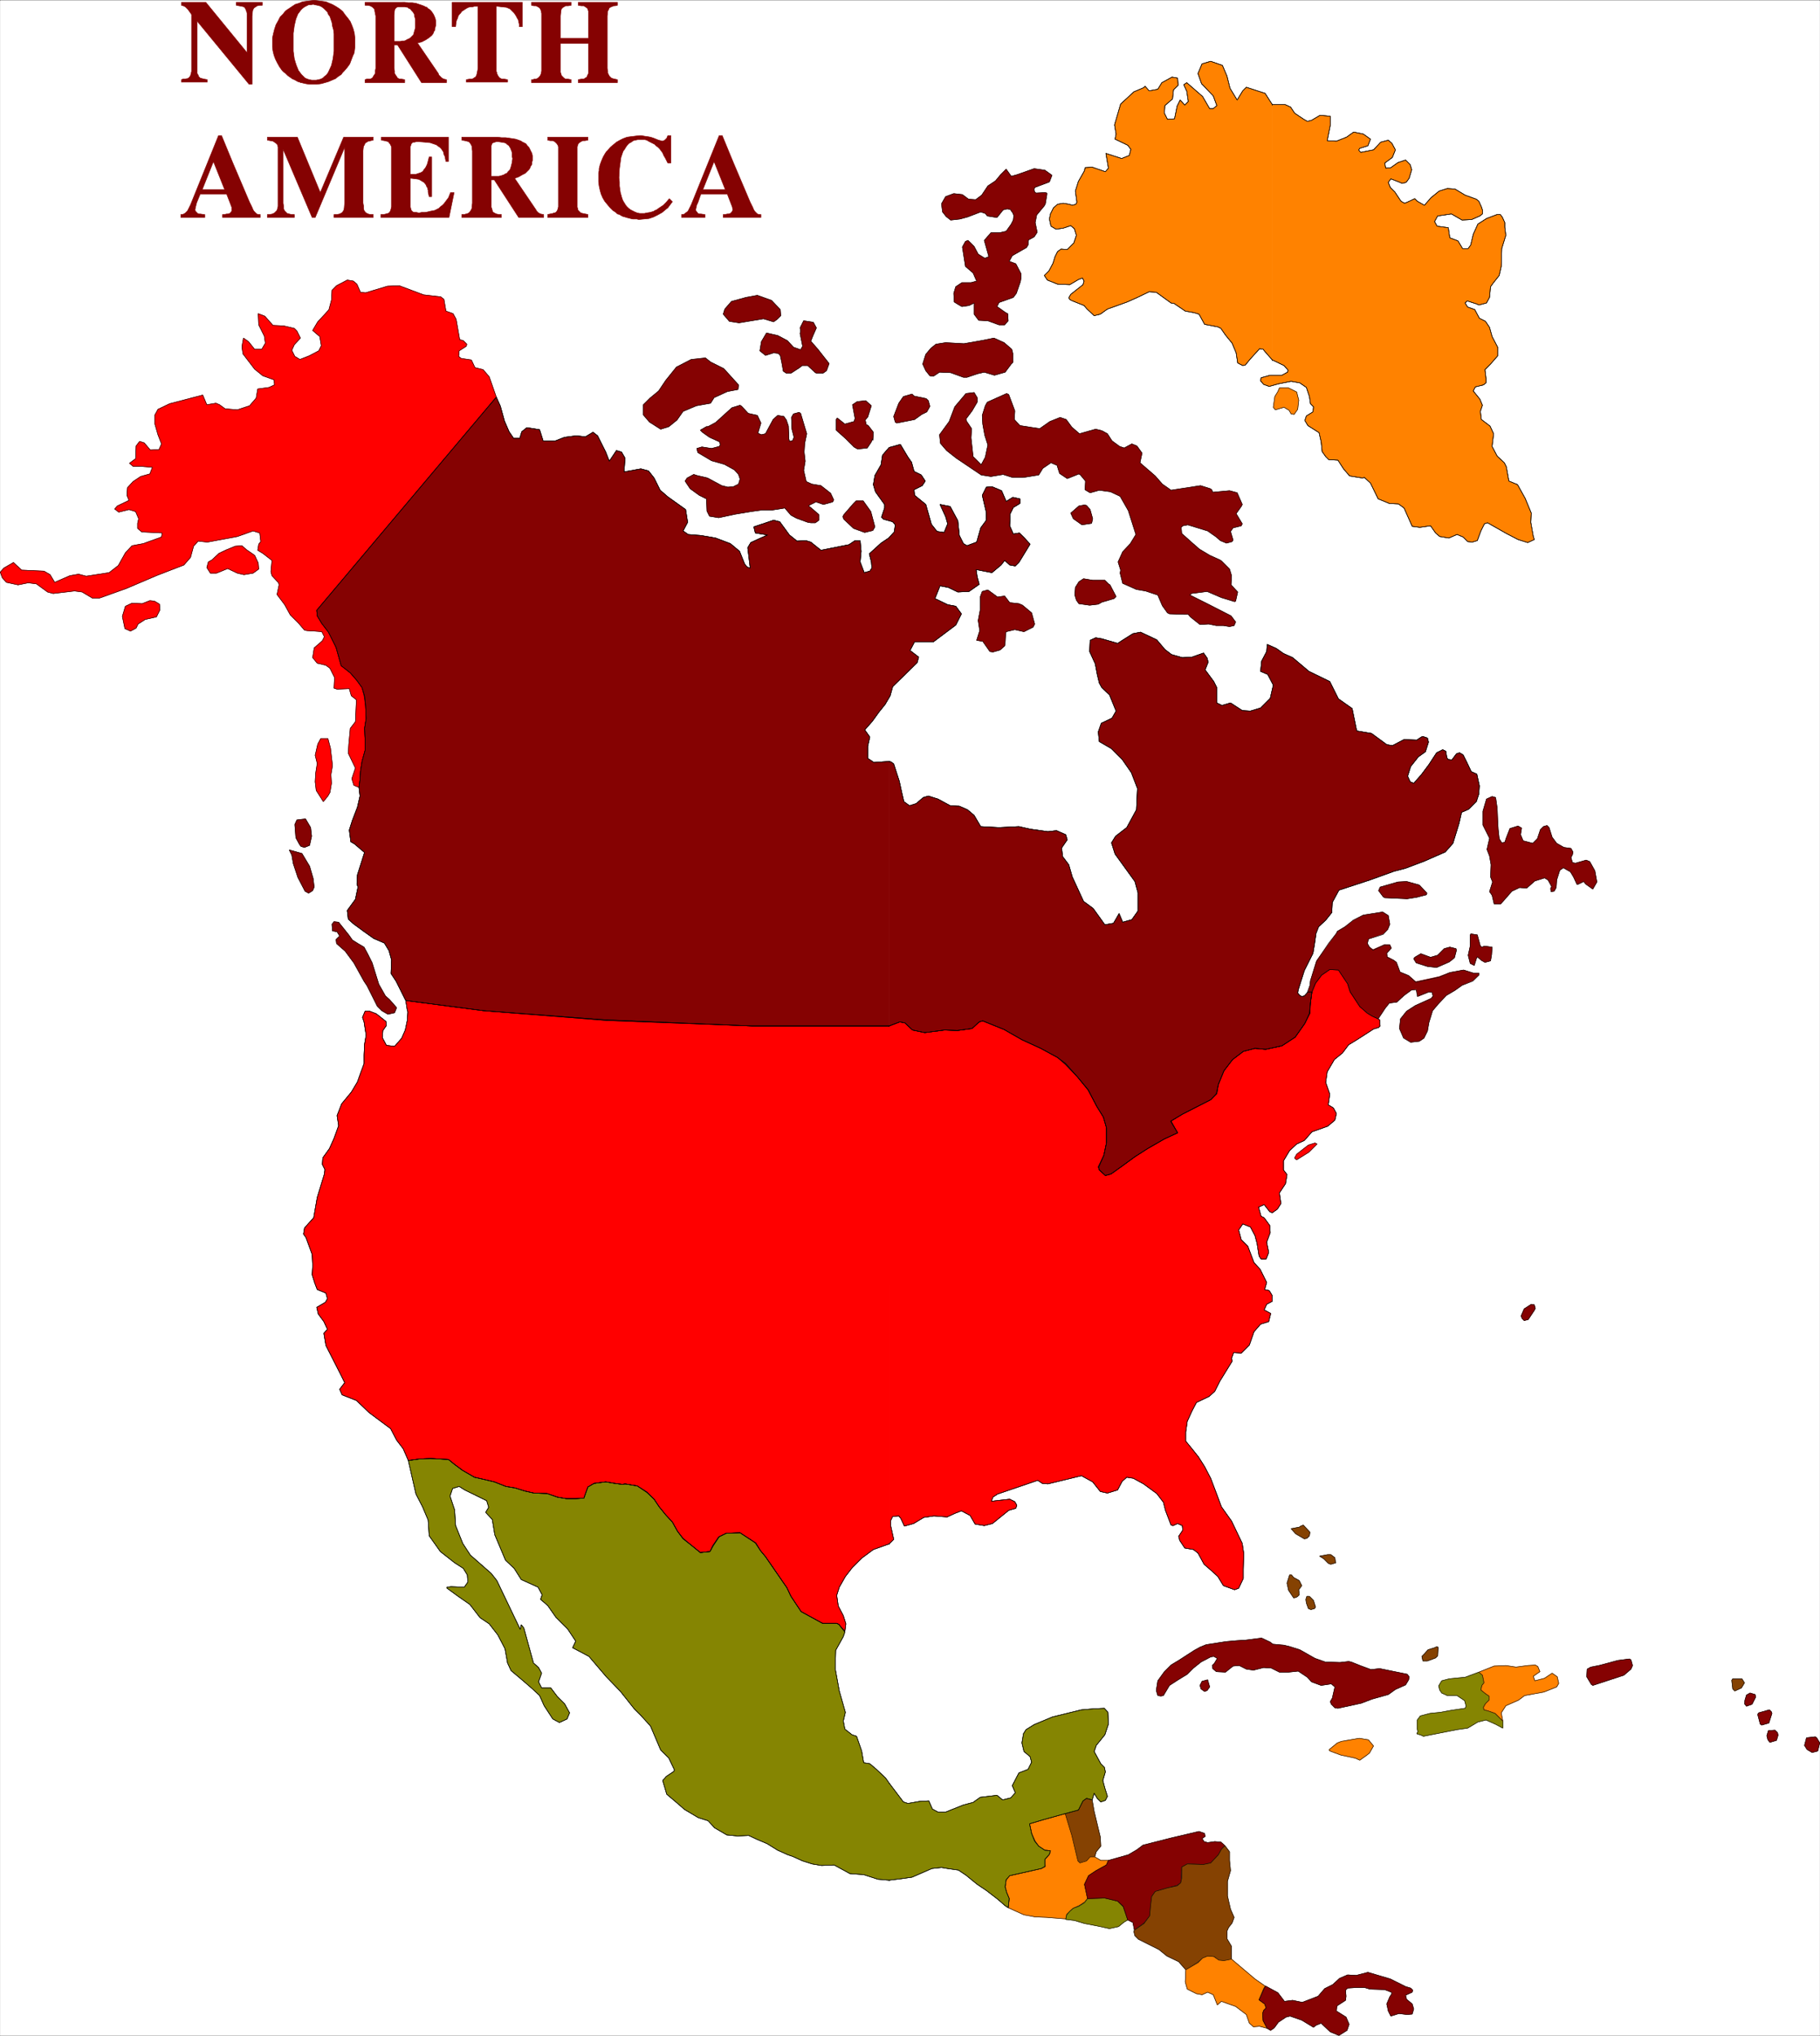 <svg width="3569.778" height="3991.792" viewBox="0 0 2677.334 2993.844" xmlns="http://www.w3.org/2000/svg"><rect x="0" y="0" width="2677.334" height="2993.844" fill="#333333" stroke="none"/><defs><clipPath id="a"><path d="M0 0h2676.637v2992.184H0Zm0 0"/></clipPath><clipPath id="b"><path d="M2653 2552h24.941v25H2653Zm0 0"/></clipPath></defs><path style="fill:#fff;fill-opacity:1;fill-rule:nonzero;stroke:none" d="M0 2992.184h2676.637V-.961H0Zm0 0" transform="translate(.343 1.323)"/><g clip-path="url(#a)" transform="translate(.343 1.323)"><path style="fill:#fff;fill-opacity:1;fill-rule:evenodd;stroke:#fff;stroke-width:.14;stroke-linecap:square;stroke-linejoin:bevel;stroke-miterlimit:10;stroke-opacity:1" d="M0 .5h513.75V575H0Zm0 0" transform="matrix(5.21 0 0 -5.21 0 2994.79)"/></g><path style="fill:#850202;fill-opacity:1;fill-rule:evenodd;stroke:#850202;stroke-width:.14;stroke-linecap:square;stroke-linejoin:bevel;stroke-miterlimit:10;stroke-opacity:1" d="m206.45 489.97 4.16 1.15 3.17.58 4.02-1.44 2.44-2.58.14-1.73-1-1-1.01-.72-2.87.86-6.9-1.15-2.73.43-1.72 2.01.43 1.44zm0 0" transform="matrix(5.21 0 0 -5.21 .343 2996.113)"/><path style="fill:none;stroke:#000;stroke-width:.14;stroke-linecap:square;stroke-linejoin:bevel;stroke-miterlimit:10;stroke-opacity:1" d="m206.45 489.97 4.16 1.15 3.17.58 4.02-1.44 2.44-2.58.14-1.73-1-1-1.01-.72-2.87.86-6.9-1.15-2.73.43-1.72 2.01.43 1.44zm0 0" transform="matrix(5.21 0 0 -5.21 .343 2996.113)"/><path style="fill:#850202;fill-opacity:1;fill-rule:evenodd;stroke:#850202;stroke-width:.14;stroke-linecap:square;stroke-linejoin:bevel;stroke-miterlimit:10;stroke-opacity:1" d="m204.29 471.02-3.73 1.86-1.44 1.15-4.02-.43-4.17-2.15-3.01-3.74-2.02-3.01-2.44-2.01-1.87-1.87v-2.87l1.73-2.02 3.16-2.01 2.3.72 2.3 1.87 1.72 2.44 3.74 1.58 4.02.72 1 1.58 3.74 1.72 3.02.58.14 1.29zm0 0" transform="matrix(5.21 0 0 -5.21 .343 2996.113)"/><path style="fill:none;stroke:#000;stroke-width:.14;stroke-linecap:square;stroke-linejoin:bevel;stroke-miterlimit:10;stroke-opacity:1" d="m204.29 471.02-3.73 1.86-1.44 1.15-4.02-.43-4.17-2.15-3.01-3.74-2.02-3.01-2.44-2.01-1.87-1.87v-2.87l1.73-2.02 3.16-2.01 2.3.72 2.3 1.87 1.72 2.44 3.74 1.58 4.02.72 1 1.58 3.74 1.72 3.02.58.14 1.29zm0 0" transform="matrix(5.21 0 0 -5.21 .343 2996.113)"/><path style="fill:#850202;fill-opacity:1;fill-rule:evenodd;stroke:#850202;stroke-width:.14;stroke-linecap:square;stroke-linejoin:bevel;stroke-miterlimit:10;stroke-opacity:1" d="m264.2 477.91 2.73.43 5.17-.29 4.89.86 3.59.72 2.87-1.29 2.16-1.87.29-1.15v-2.58l-.44-.43-1.72-2.3-3.02-.86-2.87.86-1.87-.43-3.01-1.01h-1.01l-3.59 1.3-3.16.14-1.73-1.15-1 .14-1.15 1.44-.86 1.87.86 2.73 1.44 1.72zm0 0" transform="matrix(5.21 0 0 -5.21 .343 2996.113)"/><path style="fill:none;stroke:#000;stroke-width:.14;stroke-linecap:square;stroke-linejoin:bevel;stroke-miterlimit:10;stroke-opacity:1" d="m264.2 477.91 2.73.43 5.17-.29 4.89.86 3.59.72 2.87-1.29 2.16-1.87.29-1.15v-2.58l-.44-.43-1.72-2.3-3.02-.86-2.87.86-1.87-.43-3.01-1.01h-1.01l-3.59 1.3-3.16.14-1.73-1.15-1 .14-1.15 1.44-.86 1.87.86 2.73 1.44 1.72zm0 0" transform="matrix(5.21 0 0 -5.21 .343 2996.113)"/><path style="fill:#850202;fill-opacity:1;fill-rule:evenodd;stroke:#850202;stroke-width:.14;stroke-linecap:square;stroke-linejoin:bevel;stroke-miterlimit:10;stroke-opacity:1" d="m246.53 453.06-1.44 1.87-.57.29-.29 1.29.72.86 1.01 3.16-1.58 1.44-2.45-.29-1.29-.86.72-3.88-.29-.86-2.58-.72-.72.57-1.44 1.15-.29-.43v-3.01l2.73-2.44 2.3-2.3 1.01-.58 2.73.29 1.15 1.72.28.87.15-.44zm0 0" transform="matrix(5.21 0 0 -5.21 .343 2996.113)"/><path style="fill:none;stroke:#000;stroke-width:.14;stroke-linecap:square;stroke-linejoin:bevel;stroke-miterlimit:10;stroke-opacity:1" d="m246.53 453.06-1.44 1.87-.57.29-.29 1.29.72.86 1.01 3.16-1.58 1.44-2.45-.29-1.29-.86.72-3.88-.29-.86-2.58-.72-.72.57-1.44 1.15-.29-.43v-3.01l2.73-2.44 2.3-2.3 1.01-.58 2.73.29 1.15 1.72.28.87.15-.44zm0 0" transform="matrix(5.21 0 0 -5.21 .343 2996.113)"/><path style="fill:red;fill-opacity:1;fill-rule:evenodd;stroke:red;stroke-width:.14;stroke-linecap:square;stroke-linejoin:bevel;stroke-miterlimit:10;stroke-opacity:1" d="m37.21 404.8 2.87-.14 2.16.86 1.29-.14 1.44-.86.14-1.58-1-2.01-3.17-.72-2.01-1.29-.57-1.15-1.58-.86-1.58.71-.72 3.45.86 2.87zm0 0" transform="matrix(5.21 0 0 -5.21 .343 2996.113)"/><path style="fill:none;stroke:#000;stroke-width:.14;stroke-linecap:square;stroke-linejoin:bevel;stroke-miterlimit:10;stroke-opacity:1" d="m37.21 404.8 2.87-.14 2.16.86 1.29-.14 1.44-.86.14-1.58-1-2.01-3.17-.72-2.01-1.29-.57-1.15-1.58-.86-1.58.71-.72 3.45.86 2.87zm0 0" transform="matrix(5.21 0 0 -5.21 .343 2996.113)"/><path style="fill:#850202;fill-opacity:1;fill-rule:evenodd;stroke:#850202;stroke-width:.14;stroke-linecap:square;stroke-linejoin:bevel;stroke-miterlimit:10;stroke-opacity:1" d="M241.65 433.67h2.01l2.15-3.01 1.15-4.31-.57-1.01-2.3-.57-3.16 1.15-2.73 2.58-.29.72.29.58 2.73 3.15zm0 0" transform="matrix(5.21 0 0 -5.21 .343 2996.113)"/><path style="fill:none;stroke:#000;stroke-width:.14;stroke-linecap:square;stroke-linejoin:bevel;stroke-miterlimit:10;stroke-opacity:1" d="M241.65 433.67h2.01l2.15-3.01 1.15-4.31-.57-1.01-2.3-.57-3.16 1.15-2.73 2.58-.29.72.29.58 2.73 3.15zm0 0" transform="matrix(5.21 0 0 -5.21 .343 2996.113)"/><path style="fill:#850202;fill-opacity:1;fill-rule:evenodd;stroke:#850202;stroke-width:.14;stroke-linecap:square;stroke-linejoin:bevel;stroke-miterlimit:10;stroke-opacity:1" d="m304.57 432.24 1.58.28.58-.14 1-1.15.72-2.58-.29-1.3-2.73-.43-2.44 1.73-.72 1.58zm0 0" transform="matrix(5.21 0 0 -5.21 .343 2996.113)"/><path style="fill:none;stroke:#000;stroke-width:.14;stroke-linecap:square;stroke-linejoin:bevel;stroke-miterlimit:10;stroke-opacity:1" d="m304.57 432.24 1.58.28.58-.14 1-1.15.72-2.58-.29-1.3-2.73-.43-2.44 1.73-.72 1.58zm0 0" transform="matrix(5.21 0 0 -5.21 .343 2996.113)"/><path style="fill:#850202;fill-opacity:1;fill-rule:evenodd;stroke:#850202;stroke-width:.14;stroke-linecap:square;stroke-linejoin:bevel;stroke-miterlimit:10;stroke-opacity:1" d="m303.42 407.1.15 2.16 1 1.58 1.3.86 2.58-.43h3.45l1-1.01.44-.29 1.72-3.3-.57-.57-3.45-1.01-1.01-.57-2.44-.29-3.02.43-.72 1.01zm0 0" transform="matrix(5.21 0 0 -5.21 .343 2996.113)"/><path style="fill:none;stroke:#000;stroke-width:.14;stroke-linecap:square;stroke-linejoin:bevel;stroke-miterlimit:10;stroke-opacity:1" d="m303.42 407.1.15 2.16 1 1.58 1.3.86 2.58-.43h3.45l1-1.01.44-.29 1.72-3.3-.57-.57-3.45-1.01-1.01-.57-2.44-.29-3.02.43-.72 1.01zm0 0" transform="matrix(5.21 0 0 -5.21 .343 2996.113)"/><path style="fill:#850202;fill-opacity:1;fill-rule:evenodd;stroke:#850202;stroke-width:.14;stroke-linecap:square;stroke-linejoin:bevel;stroke-miterlimit:10;stroke-opacity:1" d="m432.29 206.89.86-.14.29-1.01-.29-.57-1.72-2.59-1.15-.29-.57.58-.29.72.86 2.01zm0 0" transform="matrix(5.21 0 0 -5.21 .343 2996.113)"/><path style="fill:none;stroke:#000;stroke-width:.14;stroke-linecap:square;stroke-linejoin:bevel;stroke-miterlimit:10;stroke-opacity:1" d="m432.29 206.89.86-.14.29-1.01-.29-.57-1.72-2.59-1.15-.29-.57.58-.29.72.86 2.01zm0 0" transform="matrix(5.21 0 0 -5.21 .343 2996.113)"/><path style="fill:#854202;fill-opacity:1;fill-rule:evenodd;stroke:#854202;stroke-width:.14;stroke-linecap:square;stroke-linejoin:bevel;stroke-miterlimit:10;stroke-opacity:1" d="M489.18 101.18h2.59l.72-1.15-.86-1.43-1.87-.87-.58.58-.28 2.44zm0 0" transform="matrix(5.21 0 0 -5.21 .343 2996.113)"/><path style="fill:none;stroke:#000;stroke-width:.14;stroke-linecap:square;stroke-linejoin:bevel;stroke-miterlimit:10;stroke-opacity:1" d="M489.18 101.18h2.59l.72-1.15-.86-1.43-1.87-.87-.58.58-.28 2.44zm0 0" transform="matrix(5.21 0 0 -5.21 .343 2996.113)"/><path style="fill:#850202;fill-opacity:1;fill-rule:evenodd;stroke:#850202;stroke-width:.14;stroke-linecap:square;stroke-linejoin:bevel;stroke-miterlimit:10;stroke-opacity:1" d="m494.07 97.16 1.43-.43.15-.72-1.01-2.01-1.58-.57-.57.71.14 1.01.43 1.44zm0 0" transform="matrix(5.21 0 0 -5.21 .343 2996.113)"/><path style="fill:none;stroke:#000;stroke-width:.14;stroke-linecap:square;stroke-linejoin:bevel;stroke-miterlimit:10;stroke-opacity:1" d="m494.07 97.16 1.43-.43.15-.72-1.01-2.01-1.58-.57-.57.71.14 1.01.43 1.44zm0 0" transform="matrix(5.21 0 0 -5.21 .343 2996.113)"/><path style="fill:#850202;fill-opacity:1;fill-rule:evenodd;stroke:#850202;stroke-width:.14;stroke-linecap:square;stroke-linejoin:bevel;stroke-miterlimit:10;stroke-opacity:1" d="m496.51 91.56 3.02.86.57-.57.15-.44-.87-2.72-2.01-.58-.43.29-.72 2.73zm0 0" transform="matrix(5.21 0 0 -5.21 .343 2996.113)"/><path style="fill:none;stroke:#000;stroke-width:.14;stroke-linecap:square;stroke-linejoin:bevel;stroke-miterlimit:10;stroke-opacity:1" d="m496.51 91.56 3.02.86.57-.57.15-.44-.87-2.72-2.01-.58-.43.29-.72 2.73zm0 0" transform="matrix(5.21 0 0 -5.21 .343 2996.113)"/><path style="fill:#850202;fill-opacity:1;fill-rule:evenodd;stroke:#850202;stroke-width:.14;stroke-linecap:square;stroke-linejoin:bevel;stroke-miterlimit:10;stroke-opacity:1" d="m499.24 86.53 1.87.15.72-.72.14-.72-.43-1.44-1.87-.57-.57.72-.29 1.15zm0 0" transform="matrix(5.21 0 0 -5.21 .343 2996.113)"/><path style="fill:none;stroke:#000;stroke-width:.14;stroke-linecap:square;stroke-linejoin:bevel;stroke-miterlimit:10;stroke-opacity:1" d="m499.24 86.53 1.87.15.72-.72.14-.72-.43-1.44-1.87-.57-.57.72-.29 1.15zm0 0" transform="matrix(5.21 0 0 -5.21 .343 2996.113)"/><path style="fill:#850202;fill-opacity:1;fill-rule:evenodd;stroke:none" d="m2657.152 2554.441 12.766-1.511 2.238 1.511 4.48 7.5-2.968 11.934-8.23 2.238-7.504-4.48-3.75-5.992zm0 0" transform="translate(.343 1.323)"/><g clip-path="url(#b)" transform="translate(.343 1.323)"><path style="fill:none;stroke:#850202;stroke-width:.14;stroke-linecap:square;stroke-linejoin:bevel;stroke-miterlimit:10;stroke-opacity:1" d="m510.01 84.52 2.45.29.43-.29.86-1.44-.57-2.29-1.58-.43-1.44.86-.72 1.15zm0 0" transform="matrix(5.21 0 0 -5.21 0 2994.79)"/><path style="fill:none;stroke:#000;stroke-width:.14;stroke-linecap:square;stroke-linejoin:bevel;stroke-miterlimit:10;stroke-opacity:1" d="m510.01 84.52 2.45.29.43-.29.86-1.44-.57-2.29-1.58-.43-1.44.86-.72 1.15zm0 0" transform="matrix(5.21 0 0 -5.21 0 2994.79)"/></g><path style="fill:#850202;fill-opacity:1;fill-rule:evenodd;stroke:#850202;stroke-width:.14;stroke-linecap:square;stroke-linejoin:bevel;stroke-miterlimit:10;stroke-opacity:1" d="m338.76 110.09 1.73.71 5.6.87 3.16.28 2.44.15 4.46.57 2.44-1.15.72-.57 3.16-.29 1.72-.43 2.73-.86 4.31-2.44 2.88-1.01 4.16-.14 2.45.28.71-.14 2.88-1.15 2.73-1 2.44.28 7.76-1.58.57-.71-.14-.87-.86-1.43-2.88-1.29-2.01-1.44-4.6-1.29-3.01-1.15-6.61-1.44-.86.14-1.01 1.01-.29.72.58 1 .72 3.16-1.01.86-2.87-.43-2.73 1.01-1.15 1.29-2.59 1.73-2.73-.29h-2.58l-2.3 1.15-2.16.14-2.87-.72-2.01.29-2.01 1.01-1.73-.15-2.15-1.72-2.59.14-1 .86-.15.87.58.57.86 1.44-1.01.57-.86-.14-2.73-1.44-2.15-1.72-1.73-1.73-2.58-1.58-2.45-1.58-1.72-2.87-.72-.14-.86.14-.43 1.44.43 2.73 1.87 2.58 1.87 1.87 2.15 1.29 2.44 1.58 2.01 1.29zm0 0" transform="matrix(5.21 0 0 -5.21 .343 2996.113)"/><path style="fill:none;stroke:#000;stroke-width:.14;stroke-linecap:square;stroke-linejoin:bevel;stroke-miterlimit:10;stroke-opacity:1" d="m338.76 110.09 1.73.71 5.6.87 3.16.28 2.44.15 4.46.57 2.44-1.15.72-.57 3.16-.29 1.72-.43 2.73-.86 4.31-2.44 2.88-1.01 4.16-.14 2.45.28.71-.14 2.88-1.15 2.73-1 2.44.28 7.76-1.58.57-.71-.14-.87-.86-1.43-2.88-1.29-2.01-1.44-4.6-1.29-3.01-1.15-6.61-1.44-.86.14-1.01 1.01-.29.72.58 1 .72 3.16-1.01.86-2.87-.43-2.73 1.01-1.15 1.29-2.59 1.73-2.73-.29h-2.58l-2.3 1.15-2.16.14-2.87-.72-2.01.29-2.01 1.01-1.73-.15-2.15-1.72-2.59.14-1 .86-.15.87.58.57.86 1.44-1.01.57-.86-.14-2.73-1.44-2.15-1.72-1.73-1.73-2.58-1.58-2.45-1.58-1.72-2.87-.72-.14-.86.14-.43 1.44.43 2.73 1.87 2.58 1.87 1.87 2.15 1.29 2.44 1.58 2.01 1.29zm0 0" transform="matrix(5.21 0 0 -5.21 .343 2996.113)"/><path style="fill:#850202;fill-opacity:1;fill-rule:evenodd;stroke:#850202;stroke-width:.14;stroke-linecap:square;stroke-linejoin:bevel;stroke-miterlimit:10;stroke-opacity:1" d="m339.34 100.46 1.58.43.57-2.01-.71-1-.72-.29-1.01.72-.29 1zm0 0" transform="matrix(5.21 0 0 -5.21 .343 2996.113)"/><path style="fill:none;stroke:#000;stroke-width:.14;stroke-linecap:square;stroke-linejoin:bevel;stroke-miterlimit:10;stroke-opacity:1" d="m339.34 100.46 1.58.43.57-2.01-.71-1-.72-.29-1.01.72-.29 1zm0 0" transform="matrix(5.21 0 0 -5.21 .343 2996.113)"/><path style="fill:#ff8200;fill-opacity:1;fill-rule:evenodd;stroke:#ff8200;stroke-width:.14;stroke-linecap:square;stroke-linejoin:bevel;stroke-miterlimit:10;stroke-opacity:1" d="m378.56 79.64-2.73 1-.57.29v.29l2.29 1.86 1.15.44 5.03.86 2.59-.43 1.43-1.73-1.14-2.01-.72-.57-2.01-1.44-1.3.58zm0 0" transform="matrix(5.21 0 0 -5.21 .343 2996.113)"/><path style="fill:none;stroke:#000;stroke-width:.14;stroke-linecap:square;stroke-linejoin:bevel;stroke-miterlimit:10;stroke-opacity:1" d="m378.56 79.64-2.73 1-.57.29v.29l2.29 1.86 1.15.44 5.03.86 2.59-.43 1.43-1.73-1.14-2.01-.72-.57-2.01-1.44-1.3.58zm0 0" transform="matrix(5.21 0 0 -5.21 .343 2996.113)"/><path style="fill:red;fill-opacity:1;fill-rule:evenodd;stroke:red;stroke-width:.14;stroke-linecap:square;stroke-linejoin:bevel;stroke-miterlimit:10;stroke-opacity:1" d="m66.37 420.89 1.87.14 1.29-1.14 2.3-1.58 1.01-2.16.14-1.72-1.58-1.15-2.58-.43-1.87.43-2.73 1.29-3.16-1.29h-1.73l-1 1.58.43 1.58 1.01.57 2.01 1.87 2.15 1.01zm0 0" transform="matrix(5.21 0 0 -5.21 .343 2996.113)"/><path style="fill:none;stroke:#000;stroke-width:.14;stroke-linecap:square;stroke-linejoin:bevel;stroke-miterlimit:10;stroke-opacity:1" d="m66.37 420.89 1.87.14 1.29-1.14 2.3-1.58 1.01-2.16.14-1.72-1.58-1.15-2.58-.43-1.87.43-2.73 1.29-3.16-1.29h-1.73l-1 1.58.43 1.58 1.01.57 2.01 1.87 2.15 1.01zm0 0" transform="matrix(5.21 0 0 -5.21 .343 2996.113)"/><path style="fill:#850202;fill-opacity:1;fill-rule:evenodd;stroke:#850202;stroke-width:.14;stroke-linecap:square;stroke-linejoin:bevel;stroke-miterlimit:10;stroke-opacity:1" d="m203.72 437.98-4.02 2.16-3.02.71-.86.29-1.87-1-.58-.87 1.44-2.15 2.59-1.87 2.01-1 .14-3.45.72-1.44 2.59-.43 4.74 1.01 4.31.72 3.16.43h2.87l3.59.57 1.73-2.01 1.58-.86 3.16-1.15.86-.14h1.29l1.01.72v1.58l-2.16 1.86-.57.43-.14.29 2.01 1.01 2.15-.72 2.59.72.29.57-.87 1.87-2.73 2.15-2.58.43-1.58.72-.72 3.16.43 2.59-.29 2.58.15 2.44.57 2.73-1.72 5.75-.43.28-1.58-.43-.58-1 .14-3.31.58-2.29-.43-1.01-.86-.14-.15.72-.14 3.59-.58 1.72-.71 1-1.73.29-1.29-1.15-2.16-4.02-1.15-.29-1 .44.86 2.87-1 2.15-2.59.58-1.87 2.01-.43.28-2.3-.71-4.6-4.17-2.15-1.15h-.43l-1.73-1 .58-.58 2.01-1.43 2.87-1.3.15-.86-.29-.43-2.15-.57-2.73.43-1.44-.43.29-1.15 3.88-2.3 3.59-1.01 2.87-1.58 1.15-1.29.43-1.29-.43-1.44-1.44-.72-1.58-.14zm0 0" transform="matrix(5.21 0 0 -5.21 .343 2996.113)"/><path style="fill:none;stroke:#000;stroke-width:.14;stroke-linecap:square;stroke-linejoin:bevel;stroke-miterlimit:10;stroke-opacity:1" d="m203.72 437.98-4.02 2.16-3.02.71-.86.29-1.87-1-.58-.87 1.44-2.15 2.59-1.87 2.01-1 .14-3.45.72-1.44 2.59-.43 4.74 1.01 4.31.72 3.16.43h2.87l3.59.57 1.73-2.01 1.58-.86 3.16-1.15.86-.14h1.29l1.01.72v1.58l-2.16 1.86-.57.43-.14.29 2.01 1.01 2.15-.72 2.59.72.29.57-.87 1.87-2.73 2.15-2.58.43-1.58.72-.72 3.16.43 2.59-.29 2.58.15 2.44.57 2.73-1.72 5.75-.43.28-1.58-.43-.58-1 .14-3.31.58-2.29-.43-1.01-.86-.14-.15.72-.14 3.59-.58 1.72-.71 1-1.73.29-1.29-1.15-2.16-4.02-1.15-.29-1 .44.86 2.87-1 2.15-2.59.58-1.87 2.01-.43.28-2.3-.71-4.6-4.17-2.15-1.15h-.43l-1.73-1 .58-.58 2.01-1.43 2.87-1.3.15-.86-.29-.43-2.15-.57-2.73.43-1.44-.43.29-1.15 3.88-2.3 3.59-1.01 2.87-1.58 1.15-1.29.43-1.29-.43-1.44-1.44-.72-1.58-.14zm0 0" transform="matrix(5.21 0 0 -5.21 .343 2996.113)"/><path style="fill:#850202;fill-opacity:1;fill-rule:evenodd;stroke:#850202;stroke-width:.14;stroke-linecap:square;stroke-linejoin:bevel;stroke-miterlimit:10;stroke-opacity:1" d="m223.26 469.72 2.44 1.58.72.58H228l2.15-2.01.43-.15h1.73l1 .72.72 2.01-3.16 4.02-2.01 2.3.57 1.44 1.01 2.3-.86 1.58-2.73.43-1.01-2.01.15-.87-.15-.71.72-3.59-.57-1.01-2.01.72-1.73 1.86-2.73 1.44-3.16.72-1.44-2.44-.43-2.59 1.58-1.29 2.3.72 1.3-.15.57-.57.43-2.01.43-2.44.86-.58zm0 0" transform="matrix(5.21 0 0 -5.21 .343 2996.113)"/><path style="fill:none;stroke:#000;stroke-width:.14;stroke-linecap:square;stroke-linejoin:bevel;stroke-miterlimit:10;stroke-opacity:1" d="m223.26 469.72 2.44 1.58.72.58H228l2.15-2.01.43-.15h1.73l1 .72.72 2.01-3.16 4.02-2.01 2.3.57 1.44 1.01 2.3-.86 1.58-2.73.43-1.01-2.01.15-.87-.15-.71.72-3.59-.57-1.01-2.01.72-1.73 1.86-2.73 1.44-3.16.72-1.44-2.44-.43-2.59 1.58-1.29 2.3.72 1.3-.15.57-.57.43-2.01.43-2.44.86-.58zm0 0" transform="matrix(5.21 0 0 -5.21 .343 2996.113)"/><path style="fill:#850202;fill-opacity:1;fill-rule:evenodd;stroke:#850202;stroke-width:.14;stroke-linecap:square;stroke-linejoin:bevel;stroke-miterlimit:10;stroke-opacity:1" d="m253.71 461.25-1.43-3.74.43-1.58.43-.28 5.03 1 2.01 1.44 1.44.72.57 1 .29.58-.43 1.58-.58.57-3.45.72-.57.57-2.44-.71zm0 0" transform="matrix(5.21 0 0 -5.21 .343 2996.113)"/><path style="fill:none;stroke:#000;stroke-width:.14;stroke-linecap:square;stroke-linejoin:bevel;stroke-miterlimit:10;stroke-opacity:1" d="m253.71 461.25-1.43-3.74.43-1.58.43-.28 5.03 1 2.01 1.44 1.44.72.57 1 .29.58-.43 1.58-.58.57-3.45.72-.57.57-2.44-.71zm0 0" transform="matrix(5.21 0 0 -5.21 .343 2996.113)"/><path style="fill:#850202;fill-opacity:1;fill-rule:evenodd;stroke:#850202;stroke-width:.14;stroke-linecap:square;stroke-linejoin:bevel;stroke-miterlimit:10;stroke-opacity:1" d="m282.45 525.74-1.44-1.73-2.15-1.43-1.73-2.59-1.72-1.29-2.01.14-1.73 1.3-2.44.28-2.3-.86-1.15-2.01.29-2.3 1.01-1.29 1.29-1.01 2.58.29 2.16.58 3.73 1.43 1.3-.43.57-.72 2.73-.43 1.73 2.16 1.15.28.86-.14.72-1.01.28-.71-.14-1.3-.58-1.14-1.43-2.02-1.87-.43h-2.44l-1.87-2.15 1.29-4.6-1.15-.43-1.86 1.15-1.15 2.16-1.73 1.72-.72-.29-.86-1.58.86-5.46 2.16-1.86 1.01-2.3-1.59-.43h-2.58l-1.73-1.15-.57-1.87.14-2.44 1.15-.72 1.01-.57 2.01.29 1.44.71v-3.16l1.29-1.72 2.59-.14 3.16-1.15h1.58l1 1.15-.14 2.01-.58.28-2.44 1.73.58 1.15 4.02 1.43.86 1.15 1.15 3.31.14.86v1.43l-1.43 2.73-1.87.72.86 1.58 4.02 2.3.44.72.14 1.43 1.58.86.86 1.3-.57 2.73.43 2.15 2.15 2.59.29.57.43 2.59v.43l-.57.14-2.45-.14-.43.28-.14.72.14.58 4.17 1.58.72 1.86-2.01 1.44-3.02.43-4.89-1.72-1.58-.43-1.43 2.01zm0 0" transform="matrix(5.21 0 0 -5.21 .343 2996.113)"/><path style="fill:none;stroke:#000;stroke-width:.14;stroke-linecap:square;stroke-linejoin:bevel;stroke-miterlimit:10;stroke-opacity:1" d="m282.45 525.74-1.44-1.73-2.15-1.43-1.73-2.59-1.72-1.29-2.01.14-1.73 1.3-2.44.28-2.3-.86-1.15-2.01.29-2.3 1.01-1.29 1.29-1.01 2.58.29 2.16.58 3.73 1.43 1.3-.43.57-.72 2.73-.43 1.73 2.16 1.15.28.86-.14.72-1.01.28-.71-.14-1.3-.58-1.14-1.43-2.02-1.87-.43h-2.44l-1.87-2.15 1.29-4.6-1.15-.43-1.86 1.15-1.15 2.16-1.73 1.72-.72-.29-.86-1.58.86-5.46 2.16-1.86 1.01-2.3-1.59-.43h-2.58l-1.73-1.15-.57-1.87.14-2.44 1.15-.72 1.01-.57 2.01.29 1.44.71v-3.16l1.29-1.72 2.59-.14 3.16-1.15h1.58l1 1.15-.14 2.01-.58.28-2.44 1.73.58 1.15 4.02 1.43.86 1.15 1.15 3.31.14.86v1.43l-1.43 2.73-1.87.72.86 1.58 4.02 2.3.44.72.14 1.43 1.58.86.86 1.3-.57 2.73.43 2.15 2.15 2.59.29.57.43 2.59v.43l-.57.14-2.45-.14-.43.28-.14.72.14.58 4.17 1.58.72 1.86-2.01 1.44-3.02.43-4.89-1.72-1.58-.43-1.43 2.01zm0 0" transform="matrix(5.21 0 0 -5.21 .343 2996.113)"/><path style="fill:#ff8200;fill-opacity:1;fill-rule:evenodd;stroke:#ff8200;stroke-width:.14;stroke-linecap:square;stroke-linejoin:bevel;stroke-miterlimit:10;stroke-opacity:1" d="M361.18 465.56h2.58l2.3-1.15.58-2.3-.29-2.58-1.01-1.44-.86.14-.57 1.01-1.44.86-2.44-.72-.58.72.43 3.02.87 1.43zm0 0" transform="matrix(5.21 0 0 -5.21 .343 2996.113)"/><path style="fill:none;stroke:#000;stroke-width:.14;stroke-linecap:square;stroke-linejoin:bevel;stroke-miterlimit:10;stroke-opacity:1" d="M361.18 465.56h2.58l2.3-1.15.58-2.3-.29-2.58-1.01-1.44-.86.14-.57 1.01-1.44.86-2.44-.72-.58.72.43 3.02.87 1.43zm0 0" transform="matrix(5.21 0 0 -5.21 .343 2996.113)"/><path style="fill:#850202;fill-opacity:1;fill-rule:evenodd;stroke:#850202;stroke-width:.14;stroke-linecap:square;stroke-linejoin:bevel;stroke-miterlimit:10;stroke-opacity:1" d="m343.36 398.48-2.15.44-2.45-.15-2.72 2.16-.58.71h-1.15l-4.17.15-.57.29-1.44 2.01-1.29 3.01-3.45 1.15-2.58.43-3.88 1.73-.72 2.87.14.86-.72 2.3 1.3 2.87 2.15 2.3 1.58 2.58-2.15 6.75-2.3 4.03-2.73 1.29-3.16.43-2.59-.72-1.43.86.14 2.44L305 441l-.43.29-2.87-1.15-.43-.15-2.16 1.44-.72 2.3-1.72.71-2.3-1.57-1.15-1.87-4.45-.72h-2.87l-2.73.86-3.45-.57-2.73.43-7.04 4.74-2.73 2.15-1.73 2.01-.28 2.44 2.73 3.74 1.58 4.16 3.16 3.74 2.3.29.86-1.44v-1.29l-1.44-2.45-1.72-2.29.14-.58 1.44-2.15-.15-2.59.58-5.31 2.3-2.3 1.15 2.15.72 3.45-.87 2.73-.57 3.16-.14 2.44.86 2.73.57 1.01 5.46 2.44.58-.29 1.72-4.6-.14-2.44 1.58-1.72 2.73-.43 2.87-.43 2.87 2.01 2.88 1.15 1.72-.58 1.58-2.15 2.16-1.87 4.59 1.29 1.73-.43 1.58-.86 1.29-2.01 2.16-1.58 1.29-.43 2.15 1.15 1.44-.58 1.44-2.01-.58-2.73 4.31-3.73 2.01-2.3 2.45-1.72 8.33 1.29 2.73-.86.43-.29.29-.72 4.74.44 2.15-.58 1.44-3.3-.29-.58-1.44-2.01 1.73-2.87-.29-.57-2.3-.58-.72-1 .72-2.45-.28-.43-1.58-.43-1.73.72-1.15 1.01-2.44 1.72-5.6 1.72-1.44-.28-.43-.44.14-1.72 2.88-2.58 2.15-1.87 2.87-1.72 2.88-1.3.43-.28 2.3-2.3.57-1.87-.14-2.59 1.87-2.01-.58-2.58-.29-.14-3.73 1.14-4.02 1.73-4.46-.58-.43-.43 2.01-1 2.88-1.44 6.75-3.45 1.29-1.72-.43-1.01-1.29-.28-1.73.28zm0 0" transform="matrix(5.21 0 0 -5.21 .343 2996.113)"/><path style="fill:none;stroke:#000;stroke-width:.14;stroke-linecap:square;stroke-linejoin:bevel;stroke-miterlimit:10;stroke-opacity:1" d="m343.36 398.48-2.15.44-2.45-.15-2.72 2.16-.58.71h-1.15l-4.17.15-.57.29-1.44 2.01-1.29 3.01-3.45 1.15-2.58.43-3.88 1.73-.72 2.87.14.86-.72 2.3 1.3 2.87 2.15 2.3 1.58 2.58-2.15 6.75-2.3 4.03-2.73 1.29-3.16.43-2.59-.72-1.43.86.14 2.44L305 441l-.43.29-2.87-1.15-.43-.15-2.16 1.44-.72 2.3-1.72.71-2.3-1.57-1.15-1.87-4.45-.72h-2.87l-2.73.86-3.45-.57-2.73.43-7.04 4.74-2.73 2.15-1.73 2.01-.28 2.44 2.73 3.74 1.58 4.16 3.16 3.74 2.3.29.86-1.44v-1.29l-1.44-2.45-1.72-2.29.14-.58 1.44-2.15-.15-2.59.58-5.31 2.3-2.3 1.15 2.15.72 3.45-.87 2.73-.57 3.16-.14 2.44.86 2.73.57 1.01 5.46 2.44.58-.29 1.72-4.6-.14-2.44 1.58-1.72 2.73-.43 2.87-.43 2.87 2.01 2.88 1.15 1.72-.58 1.58-2.15 2.16-1.87 4.59 1.29 1.73-.43 1.58-.86 1.29-2.01 2.16-1.58 1.29-.43 2.15 1.15 1.44-.58 1.44-2.01-.58-2.73 4.31-3.73 2.01-2.3 2.45-1.72 8.33 1.29 2.73-.86.43-.29.29-.72 4.74.44 2.15-.58 1.44-3.3-.29-.58-1.44-2.01 1.73-2.87-.29-.57-2.3-.58-.72-1 .72-2.45-.28-.43-1.58-.43-1.73.72-1.15 1.01-2.44 1.72-5.6 1.72-1.44-.28-.43-.44.14-1.72 2.88-2.58 2.15-1.87 2.87-1.72 2.88-1.3.43-.28 2.3-2.3.57-1.87-.14-2.59 1.87-2.01-.58-2.58-.29-.14-3.73 1.14-4.02 1.73-4.46-.58-.43-.43 2.01-1 2.88-1.44 6.75-3.45 1.29-1.72-.43-1.01-1.29-.28-1.73.28zm0 0" transform="matrix(5.21 0 0 -5.21 .343 2996.113)"/><path style="fill:#850202;fill-opacity:1;fill-rule:evenodd;stroke:#850202;stroke-width:.14;stroke-linecap:square;stroke-linejoin:bevel;stroke-miterlimit:10;stroke-opacity:1" d="m278.86 408.54 2.73-2.01 2.01.29 1.43-1.87 2.59-.29 1.01-.43 2.58-2.15.86-3.16-.43-.87-2.58-1.29-2.59.58-2.44-.58-.15-.57-.14-2.59-.14-.86-1.3-1.15-2.01-.57-.86.14-2.01 2.87-1.72.29.86 2.73-.43 2.87.57 3.02v3.59l.58 1.58zm0 0" transform="matrix(5.21 0 0 -5.21 .343 2996.113)"/><path style="fill:none;stroke:#000;stroke-width:.14;stroke-linecap:square;stroke-linejoin:bevel;stroke-miterlimit:10;stroke-opacity:1" d="m278.86 408.54 2.73-2.01 2.01.29 1.43-1.87 2.59-.29 1.01-.43 2.58-2.15.86-3.16-.43-.87-2.58-1.29-2.59.58-2.44-.58-.15-.57-.14-2.59-.14-.86-1.3-1.15-2.01-.57-.86.14-2.01 2.87-1.72.29.86 2.73-.43 2.87.57 3.02v3.59l.58 1.58zm0 0" transform="matrix(5.21 0 0 -5.21 .343 2996.113)"/><path style="fill:#850202;fill-opacity:1;fill-rule:evenodd;stroke:#850202;stroke-width:.14;stroke-linecap:square;stroke-linejoin:bevel;stroke-miterlimit:10;stroke-opacity:1" d="m420.51 333.42.43-2.44-.14-3.45.57-1.43-.86-2.73.72-1.01.57-2.44h1.87l1.15 1.29 2.01 2.3 2.16 1.01 2.01-.15 2.3 2.02 2.73.86 1-.58 1.01-1.86-.29-.58.14-.86.87.14.57 1.01.14 2.15.87 2.73 1 .72 2.01-1.15.87-1.44 1-2.15.43.14 1.44.72.57-.72 2.01-1.43 1.15 2.01-.57 3.16-1.44 2.58-1 .43-3.02-.86-.86.15-.43 1.43.43.86.14.72-.57 1.01-2.01.28-2.02 1.15-1.29 1.73-.86 2.73-.58.57-1-.29-.86-.86-.86-2.58-1.3-1.3-2.73.72-.72 1.73.29 1.86-1 .58-2.3-.72-1.01-2.59-.43-1.29-.86-.14-.72 1.15-.29 2.72-.14 2.45-.14 3.44-.44 3.02-1 .29-1.58-.72-1.01-3.45v-3.88l1.87-3.73-.72-3.16zm0 0" transform="matrix(5.21 0 0 -5.21 .343 2996.113)"/><path style="fill:none;stroke:#000;stroke-width:.14;stroke-linecap:square;stroke-linejoin:bevel;stroke-miterlimit:10;stroke-opacity:1" d="m420.51 333.42.43-2.44-.14-3.45.57-1.43-.86-2.73.72-1.01.57-2.44h1.87l1.15 1.29 2.01 2.3 2.16 1.01 2.01-.15 2.3 2.02 2.73.86 1-.58 1.01-1.86-.29-.58.14-.86.87.14.57 1.01.14 2.15.87 2.73 1 .72 2.01-1.15.87-1.44 1-2.15.43.14 1.44.72.57-.72 2.01-1.43 1.15 2.01-.57 3.16-1.44 2.58-1 .43-3.02-.86-.86.15-.43 1.43.43.86.14.72-.57 1.01-2.01.28-2.02 1.15-1.29 1.73-.86 2.73-.58.57-1-.29-.86-.86-.86-2.58-1.3-1.3-2.73.72-.72 1.73.29 1.86-1 .58-2.3-.72-1.01-2.59-.43-1.29-.86-.14-.72 1.15-.29 2.72-.14 2.45-.14 3.44-.44 3.02-1 .29-1.58-.72-1.01-3.45v-3.88l1.87-3.73-.72-3.16zm0 0" transform="matrix(5.21 0 0 -5.21 .343 2996.113)"/><path style="fill:#850202;fill-opacity:1;fill-rule:evenodd;stroke:#850202;stroke-width:.14;stroke-linecap:square;stroke-linejoin:bevel;stroke-miterlimit:10;stroke-opacity:1" d="m389.62 324.66 5.03 1.44 2.44.14 3.59-1 2.16-2.3-.14-.43-2.73-.72-2.73-.43-6.32.29-.44.28-1.29 1.73zm0 0" transform="matrix(5.21 0 0 -5.21 .343 2996.113)"/><path style="fill:none;stroke:#000;stroke-width:.14;stroke-linecap:square;stroke-linejoin:bevel;stroke-miterlimit:10;stroke-opacity:1" d="m389.62 324.66 5.03 1.44 2.44.14 3.59-1 2.16-2.3-.14-.43-2.73-.72-2.73-.43-6.32.29-.44.28-1.29 1.73zm0 0" transform="matrix(5.21 0 0 -5.21 .343 2996.113)"/><path style="fill:#850202;fill-opacity:1;fill-rule:evenodd;stroke:#850202;stroke-width:.14;stroke-linecap:square;stroke-linejoin:bevel;stroke-miterlimit:10;stroke-opacity:1" d="m401.12 305.85 2.73-1.01 2.01.58 1.86 1.86 1.58.43 1.73-.43.14-.43-.57-2.15-1.44-1.15-3.59-1.58-2.59.29-3.16 1-.72 1.15.29.43zm0 0" transform="matrix(5.21 0 0 -5.21 .343 2996.113)"/><path style="fill:none;stroke:#000;stroke-width:.14;stroke-linecap:square;stroke-linejoin:bevel;stroke-miterlimit:10;stroke-opacity:1" d="m401.12 305.85 2.73-1.01 2.01.58 1.86 1.86 1.58.43 1.73-.43.14-.43-.57-2.15-1.44-1.15-3.59-1.58-2.59.29-3.16 1-.72 1.15.29.43zm0 0" transform="matrix(5.21 0 0 -5.21 .343 2996.113)"/><path style="fill:#850202;fill-opacity:1;fill-rule:evenodd;stroke:#850202;stroke-width:.14;stroke-linecap:square;stroke-linejoin:bevel;stroke-miterlimit:10;stroke-opacity:1" d="m415.2 311.45 1.86-.29.86-3.16.44-.29.71.29 2.16-.29-.14-2.15-.29-1.72-1.58-.43-1.01.57-1.15 1.01-.28-.58-.58-1.87-1.15.58-.57 2.3.57 2.58v3.02zm0 0" transform="matrix(5.21 0 0 -5.21 .343 2996.113)"/><path style="fill:none;stroke:#000;stroke-width:.14;stroke-linecap:square;stroke-linejoin:bevel;stroke-miterlimit:10;stroke-opacity:1" d="m415.2 311.45 1.86-.29.86-3.16.44-.29.71.29 2.16-.29-.14-2.15-.29-1.72-1.58-.43-1.01.57-1.15 1.01-.28-.58-.58-1.87-1.15.58-.57 2.3.57 2.58v3.02zm0 0" transform="matrix(5.21 0 0 -5.21 .343 2996.113)"/><path style="fill:red;fill-opacity:1;fill-rule:evenodd;stroke:red;stroke-width:.14;stroke-linecap:square;stroke-linejoin:bevel;stroke-miterlimit:10;stroke-opacity:1" d="m371.23 252.42.58-.29-.43-.43-1.87-1.87-3.45-2.15-.43.29-.14.28.57 1.01 2.01 1.58 1.3 1zm0 0" transform="matrix(5.21 0 0 -5.21 .343 2996.113)"/><path style="fill:none;stroke:#000;stroke-width:.14;stroke-linecap:square;stroke-linejoin:bevel;stroke-miterlimit:10;stroke-opacity:1" d="m371.23 252.42.58-.29-.43-.43-1.87-1.87-3.45-2.15-.43.29-.14.28.57 1.01 2.01 1.58 1.3 1zm0 0" transform="matrix(5.21 0 0 -5.21 .343 2996.113)"/><path style="fill:#850202;fill-opacity:1;fill-rule:evenodd;stroke:#850202;stroke-width:.14;stroke-linecap:square;stroke-linejoin:bevel;stroke-miterlimit:10;stroke-opacity:1" d="m103.73 305.85-1.01 1.86-1.72 1.01-1.58 1-1.01 1.44-2.87 3.59-1.3.15-.57-.72.14-1.87 1.3-.29.72-1.15-1.01-1 .14-1.15 2.45-2.16 2.44-3.3 2.87-5.17.86-1.29 2.88-5.75 1.29-1.29 1.72-1 1.87.43.58 1.43-2.02 2.3-1.14 1.01-1.87 3.3-1.87 6.03zm0 0" transform="matrix(5.21 0 0 -5.21 .343 2996.113)"/><path style="fill:none;stroke:#000;stroke-width:.14;stroke-linecap:square;stroke-linejoin:bevel;stroke-miterlimit:10;stroke-opacity:1" d="m103.73 305.85-1.01 1.86-1.72 1.01-1.58 1-1.01 1.44-2.87 3.59-1.3.15-.57-.72.14-1.87 1.3-.29.72-1.15-1.01-1 .14-1.15 2.45-2.16 2.44-3.3 2.87-5.17.86-1.29 2.88-5.75 1.29-1.29 1.72-1 1.87.43.58 1.43-2.02 2.3-1.14 1.01-1.87 3.3-1.87 6.03zm0 0" transform="matrix(5.21 0 0 -5.21 .343 2996.113)"/><path style="fill:#850202;fill-opacity:1;fill-rule:evenodd;stroke:#850202;stroke-width:.14;stroke-linecap:square;stroke-linejoin:bevel;stroke-miterlimit:10;stroke-opacity:1" d="m83.76 343.62 2.44.29 1.44-2.44.28-2.45-.57-2.58-1.44-.58-1 .29-.43.58-1.01 1.86-.29 3.74zm0 0" transform="matrix(5.21 0 0 -5.21 .343 2996.113)"/><path style="fill:none;stroke:#000;stroke-width:.14;stroke-linecap:square;stroke-linejoin:bevel;stroke-miterlimit:10;stroke-opacity:1" d="m83.76 343.62 2.44.29 1.44-2.44.28-2.45-.57-2.58-1.44-.58-1 .29-.43.58-1.01 1.86-.29 3.74zm0 0" transform="matrix(5.21 0 0 -5.21 .343 2996.113)"/><path style="fill:#850202;fill-opacity:1;fill-rule:evenodd;stroke:#850202;stroke-width:.14;stroke-linecap:square;stroke-linejoin:bevel;stroke-miterlimit:10;stroke-opacity:1" d="m81.6 335.15 3.59-1.01 2.16-3.59 1-3.45.29-2.44-.43-1-1.15-.72-1 .57-2.02 3.88-1.29 3.88-.43 2.44zm0 0" transform="matrix(5.21 0 0 -5.21 .343 2996.113)"/><path style="fill:none;stroke:#000;stroke-width:.14;stroke-linecap:square;stroke-linejoin:bevel;stroke-miterlimit:10;stroke-opacity:1" d="m81.6 335.15 3.59-1.01 2.16-3.59 1-3.45.29-2.44-.43-1-1.15-.72-1 .57-2.02 3.88-1.29 3.88-.43 2.44zm0 0" transform="matrix(5.21 0 0 -5.21 .343 2996.113)"/><path style="fill:red;fill-opacity:1;fill-rule:evenodd;stroke:red;stroke-width:.14;stroke-linecap:square;stroke-linejoin:bevel;stroke-miterlimit:10;stroke-opacity:1" d="M90.51 366.6h2.01l.72-2.73.57-4.88-.43-2.59.15-2.44-.43-2.58-.58-1.01-1.29-1.58-2.01 3.16-.29 2.44.14 2.44.43 2.73-.57 2.3.72 3.16zm0 0" transform="matrix(5.21 0 0 -5.21 .343 2996.113)"/><path style="fill:none;stroke:#000;stroke-width:.14;stroke-linecap:square;stroke-linejoin:bevel;stroke-miterlimit:10;stroke-opacity:1" d="M90.51 366.6h2.01l.72-2.73.57-4.88-.43-2.59.15-2.44-.43-2.58-.58-1.01-1.29-1.58-2.01 3.16-.29 2.44.14 2.44.43 2.73-.57 2.3.72 3.16zm0 0" transform="matrix(5.21 0 0 -5.21 .343 2996.113)"/><path style="fill:#854202;fill-opacity:1;fill-rule:evenodd;stroke:#854202;stroke-width:.14;stroke-linecap:square;stroke-linejoin:bevel;stroke-miterlimit:10;stroke-opacity:1" d="m364.48 143.55 2.3.43.43.29.72.29 1.87-2.01-.15-1.01-.72-.72-.71-.14-2.45 1.43zm0 0" transform="matrix(5.21 0 0 -5.21 .343 2996.113)"/><path style="fill:none;stroke:#000;stroke-width:.14;stroke-linecap:square;stroke-linejoin:bevel;stroke-miterlimit:10;stroke-opacity:1" d="m364.48 143.55 2.3.43.43.29.72.29 1.87-2.01-.15-1.01-.72-.72-.71-.14-2.45 1.43zm0 0" transform="matrix(5.21 0 0 -5.21 .343 2996.113)"/><path style="fill:#854202;fill-opacity:1;fill-rule:evenodd;stroke:#854202;stroke-width:.14;stroke-linecap:square;stroke-linejoin:bevel;stroke-miterlimit:10;stroke-opacity:1" d="m372.53 135.79 2.29.44h.87l1.15-.87.14-1 .14-.43-1.43-.43-.72.28-1.29 1.3zm0 0" transform="matrix(5.21 0 0 -5.21 .343 2996.113)"/><path style="fill:none;stroke:#000;stroke-width:.14;stroke-linecap:square;stroke-linejoin:bevel;stroke-miterlimit:10;stroke-opacity:1" d="m372.53 135.79 2.29.44h.87l1.15-.87.14-1 .14-.43-1.43-.43-.72.28-1.29 1.3zm0 0" transform="matrix(5.21 0 0 -5.21 .343 2996.113)"/><path style="fill:#854202;fill-opacity:1;fill-rule:evenodd;stroke:#854202;stroke-width:.14;stroke-linecap:square;stroke-linejoin:bevel;stroke-miterlimit:10;stroke-opacity:1" d="m368.93 124.45-.28-.86.14-1.01.58-1.58.71-.29 1.01.29.29.43-.58 1.87-1.15 1.15zm0 0" transform="matrix(5.21 0 0 -5.21 .343 2996.113)"/><path style="fill:none;stroke:#000;stroke-width:.14;stroke-linecap:square;stroke-linejoin:bevel;stroke-miterlimit:10;stroke-opacity:1" d="m368.93 124.45-.28-.86.14-1.01.58-1.58.71-.29 1.01.29.29.43-.58 1.87-1.15 1.15zm0 0" transform="matrix(5.21 0 0 -5.21 .343 2996.113)"/><path style="fill:#854202;fill-opacity:1;fill-rule:evenodd;stroke:#854202;stroke-width:.14;stroke-linecap:square;stroke-linejoin:bevel;stroke-miterlimit:10;stroke-opacity:1" d="M364.05 130.48h.57l.58-.72 1.58-.86.72-1.44-.86-1.14.14-1.44-.43-.43-.43-.29-.72-.14-.58.86-.86 1.29-.43 2.01zm0 0" transform="matrix(5.21 0 0 -5.21 .343 2996.113)"/><path style="fill:none;stroke:#000;stroke-width:.14;stroke-linecap:square;stroke-linejoin:bevel;stroke-miterlimit:10;stroke-opacity:1" d="M364.05 130.48h.57l.58-.72 1.58-.86.72-1.44-.86-1.14.14-1.44-.43-.43-.43-.29-.72-.14-.58.86-.86 1.29-.43 2.01zm0 0" transform="matrix(5.21 0 0 -5.21 .343 2996.113)"/><path style="fill:#854202;fill-opacity:1;fill-rule:evenodd;stroke:#854202;stroke-width:.14;stroke-linecap:square;stroke-linejoin:bevel;stroke-miterlimit:10;stroke-opacity:1" d="m402.12 108.22 1.01 1.15 1.86.57.58.29.43-.14-.14-2.45-.58-.57-2.3-.86h-1.29l-.29 1.29zm0 0" transform="matrix(5.21 0 0 -5.21 .343 2996.113)"/><path style="fill:none;stroke:#000;stroke-width:.14;stroke-linecap:square;stroke-linejoin:bevel;stroke-miterlimit:10;stroke-opacity:1" d="m402.12 108.22 1.01 1.15 1.86.57.58.29.43-.14-.14-2.45-.58-.57-2.3-.86h-1.29l-.29 1.29zm0 0" transform="matrix(5.21 0 0 -5.21 .343 2996.113)"/><path style="fill:#850202;fill-opacity:1;fill-rule:evenodd;stroke:#850202;stroke-width:.14;stroke-linecap:square;stroke-linejoin:bevel;stroke-miterlimit:10;stroke-opacity:1" d="m449.1 104.48 2.3.44 5.31 1.43 3.31.43.43-.28.43-1.58-.43-1.01-2.01-1.72-8.77-2.88-.43.29-1.29 2.16.14 2.15zm0 0" transform="matrix(5.21 0 0 -5.21 .343 2996.113)"/><path style="fill:none;stroke:#000;stroke-width:.14;stroke-linecap:square;stroke-linejoin:bevel;stroke-miterlimit:10;stroke-opacity:1" d="m449.1 104.48 2.3.44 5.31 1.43 3.31.43.43-.28.43-1.58-.43-1.01-2.01-1.72-8.77-2.88-.43.29-1.29 2.16.14 2.15zm0 0" transform="matrix(5.21 0 0 -5.21 .343 2996.113)"/><path style="fill:red;fill-opacity:1;fill-rule:evenodd;stroke:red;stroke-width:.14;stroke-linecap:square;stroke-linejoin:bevel;stroke-miterlimit:10;stroke-opacity:1" d="m101.28 352.81-1.43.58-.58 1.86 1.01 3.02-2.01 4.17.14 2.44.43 4.59 1.44 1.87.29 6.18-1.44 1.14-.58 2.02-3.44-.15-.87.29.15 3.02-1.29 2.58-1.15.86-2.45.58-1.29 1.58.43 2.73 2.3 2.01.58 1.15-.72 1.43-1.87.15-2.3.14-.72.14-1.72 2.01-2.3 2.3-1.58 2.87-2.16 2.88.58 2.72-.14.58-1.87 2.01-.29 1.15.29 3.16-2.59 2.01-1.43.86.28 1.72.58.72-.29 2.44-1.87.58-4.45-1.58-8.48-1.58-2.58.29-1.3-1.44-.86-3.16-1.87-2.15-7.47-2.88-8.76-3.73-7.62-2.73H26l-2.87 1.72-2.15.29-6.04-.72-1.58.43-3.16 2.3-2.3.29-2.87-.58-3.31.72-1.15 1.3-.57 1.58 1.01 1.14 2.73 1.58 2.29-2.15 6.33-.29 1.72-1 1.29-2.16 4.31 1.87 2.44.43 2.16-.57 6.46 1 2.59 2.01 2.01 3.59 1.87 2.01 3.16.58 5.17 1.87.15 1.14-5.75.29-1.15 1.01v1.43l.29 1.3-.86 2.01-1.87.57-2.88-.72-1.15.87.72.86 3.31 1.58-.58 1.43.15 2.16 1.58 1.72 2.15 1.44 2.59.72.72 1.86-3.45.29H37.5l-1.01.86 1.73 1.29.14 3.59 1 1.3 1.3-.43 1.72-2.01 2.44.14.72 1.58-1 2.58-.87 3.02v2.59l.87 1.58 3.3 1.58 9.34 2.44 1.15-2.73 2.58.43 1.01-.43 1.58-1.15 3.45-.29 3.45 1.15 1.86 2.16.44 2.58 3.16.43 1.58.72-.15 1.44-3.16 1.14-2.3 1.87-3.3 4.31-.29 2.01.43 2.44 1.44-1 1.72-2.16h2.01l1.01 1.73-.29 2.01-1.58 3.16-.14 3.16 1.87-.72 2.3-2.59 3.01-.14 3.02-.72.72-.72 1-2.01-1.72-1.86-.72-1.58.86-1.73 1.44-.86 2.59 1.01 2.72 1.43.72 1.44-.43 2.58-2.01 1.73 1.44 2.44 2.15 2.3 1.01 1.15.72 2.72.14 2.73 1.29 1.3 3.02 1.58 1.72-.29 1.01-.86 1.01-2.3 1.43-.14 6.18 1.86 3.3.15 6.9-2.59 4.88-.57.87-.72.57-3.3 2.01-.72.86-1.58 1.01-5.75 1.01-.29 1-1-.14-.57-2.01-1.3-.15-1.58.72-.57 2.87-.43 1.01-2.16 2.3-.57 1.72-2.01 2.01-5.75-50.71-60.18.14-1.58 1.3-2.15 2.01-2.44 2.01-4.31 1.44-5.03 2.58-2.15 1.87-2.16 1.44-2.01.57-2.3.43-2.87.15-3.59-.44-2.73.15-3.3v-2.87l-.86-3.16-.43-2.73-.15-2.44zm0 0" transform="matrix(5.21 0 0 -5.21 .343 2996.113)"/><path style="fill:none;stroke:#000;stroke-width:.14;stroke-linecap:square;stroke-linejoin:bevel;stroke-miterlimit:10;stroke-opacity:1" d="m101.28 352.81-1.43.58-.58 1.86 1.01 3.02-2.01 4.17.14 2.44.43 4.59 1.44 1.87.29 6.18-1.44 1.14-.58 2.02-3.44-.15-.87.29.15 3.02-1.29 2.58-1.15.86-2.45.58-1.29 1.58.43 2.73 2.3 2.01.58 1.15-.72 1.43-1.87.15-2.3.14-.72.14-1.72 2.01-2.3 2.3-1.58 2.87-2.16 2.88.58 2.72-.14.58-1.87 2.01-.29 1.15.29 3.16-2.59 2.01-1.43.86.28 1.72.58.72-.29 2.44-1.87.58-4.45-1.58-8.48-1.58-2.58.29-1.3-1.44-.86-3.16-1.87-2.15-7.47-2.88-8.76-3.73-7.62-2.73H26l-2.87 1.72-2.15.29-6.04-.72-1.58.43-3.16 2.3-2.3.29-2.87-.58-3.31.72-1.15 1.3-.57 1.58 1.01 1.14 2.73 1.58 2.29-2.15 6.33-.29 1.72-1 1.29-2.16 4.31 1.87 2.44.43 2.16-.57 6.46 1 2.59 2.01 2.01 3.59 1.87 2.01 3.16.58 5.17 1.87.15 1.14-5.75.29-1.15 1.01v1.43l.29 1.3-.86 2.01-1.87.57-2.88-.72-1.15.87.72.86 3.31 1.58-.58 1.43.15 2.16 1.58 1.72 2.15 1.44 2.59.72.72 1.86-3.45.29H37.5l-1.01.86 1.73 1.29.14 3.59 1 1.3 1.3-.43 1.72-2.01 2.44.14.72 1.58-1 2.58-.87 3.02v2.59l.87 1.58 3.3 1.58 9.34 2.44 1.15-2.73 2.58.43 1.01-.43 1.58-1.15 3.45-.29 3.45 1.15 1.86 2.16.44 2.58 3.16.43 1.58.72-.15 1.44-3.16 1.14-2.3 1.87-3.3 4.31-.29 2.01.43 2.44 1.44-1 1.72-2.16h2.01l1.01 1.73-.29 2.01-1.58 3.16-.14 3.16 1.87-.72 2.3-2.59 3.01-.14 3.02-.72.72-.72 1-2.01-1.72-1.86-.72-1.58.86-1.73 1.44-.86 2.59 1.01 2.72 1.43.72 1.44-.43 2.58-2.01 1.73 1.44 2.44 2.15 2.3 1.01 1.15.72 2.72.14 2.73 1.29 1.3 3.02 1.58 1.72-.29 1.01-.86 1.01-2.3 1.43-.14 6.18 1.86 3.3.15 6.9-2.59 4.88-.57.87-.72.57-3.3 2.01-.72.86-1.58 1.01-5.75 1.01-.29 1-1-.14-.57-2.01-1.3-.15-1.58.72-.57 2.87-.43 1.01-2.16 2.3-.57 1.72-2.01 2.01-5.75-50.71-60.18.14-1.58 1.3-2.15 2.01-2.44 2.01-4.31 1.44-5.03 2.58-2.15 1.87-2.16 1.44-2.01.57-2.3.43-2.87.15-3.59-.44-2.73.15-3.3v-2.87l-.86-3.16-.43-2.73-.15-2.44zm0 0" transform="matrix(5.21 0 0 -5.21 .343 2996.113)"/><path style="fill:#854202;fill-opacity:1;fill-rule:evenodd;stroke:#854202;stroke-width:.14;stroke-linecap:square;stroke-linejoin:bevel;stroke-miterlimit:10;stroke-opacity:1" d="m309.03 50.91.43 1.44 1.29 1.58-.14 2.58-1.73 7.19-.57 3.3-1.58.43-1.01-.72-1.29-2.58-3.74-1.01 1.87-6.18 1.72-7.18.58-.57 1.87.43 1 1.29zm0 0" transform="matrix(5.21 0 0 -5.21 .343 2996.113)"/><path style="fill:none;stroke:#000;stroke-width:.14;stroke-linecap:square;stroke-linejoin:bevel;stroke-miterlimit:10;stroke-opacity:1" d="m309.03 50.91.43 1.44 1.29 1.58-.14 2.58-1.73 7.19-.57 3.3-1.58.43-1.01-.72-1.29-2.58-3.74-1.01 1.87-6.18 1.72-7.18.58-.57 1.87.43 1 1.29zm0 0" transform="matrix(5.21 0 0 -5.21 .343 2996.113)"/><path style="fill:#ff8200;fill-opacity:1;fill-rule:evenodd;stroke:#ff8200;stroke-width:.14;stroke-linecap:square;stroke-linejoin:bevel;stroke-miterlimit:10;stroke-opacity:1" d="m300.69 63.12-6.17-1.72-3.88-1.15.57-2.73 1.01-2.16 1-1.43 1.73-1.15 1.58-.14-.29-1.01-1.29-1.44.14-2.01-1.15-.57-8.91-2.01-1-1.15-.29-2.01.43-1.58.72-1.72-.29-2.59 4.46-2.01 3.16-.58 3.3-.14 5.32-.43.28 1.29.87.86 1 .87 1.58.71 1.58 1.01.86 1.01-.86 4.02 1.15 2.44 2.16 1.43 2.87 1.58.57 1.3h-2.15l-1.72 1h-1.3l-1-1.15-1.87-.57-.58.57-1.72 7.18zm0 0" transform="matrix(5.21 0 0 -5.21 .343 2996.113)"/><path style="fill:none;stroke:#000;stroke-width:.14;stroke-linecap:square;stroke-linejoin:bevel;stroke-miterlimit:10;stroke-opacity:1" d="m300.69 63.12-6.17-1.72-3.88-1.15.57-2.73 1.01-2.16 1-1.43 1.73-1.15 1.58-.14-.29-1.01-1.29-1.44.14-2.01-1.15-.57-8.91-2.01-1-1.15-.29-2.01.43-1.58.72-1.72-.29-2.59 4.46-2.01 3.16-.58 3.3-.14 5.32-.43.28 1.29.87.86 1 .87 1.58.71 1.58 1.01.86 1.01-.86 4.02 1.15 2.44 2.16 1.43 2.87 1.58.57 1.3h-2.15l-1.72 1h-1.3l-1-1.15-1.87-.57-.58.57-1.72 7.18zm0 0" transform="matrix(5.21 0 0 -5.21 .343 2996.113)"/><path style="fill:#858502;fill-opacity:1;fill-rule:evenodd;stroke:#858502;stroke-width:.14;stroke-linecap:square;stroke-linejoin:bevel;stroke-miterlimit:10;stroke-opacity:1" d="m300.84 33.25 2.44-.29 2.87-.86 3.74-.72 3.3-.72 2.59.58 1.58 1.29 1 .57-1.29 3.74-1.58 1.58-3.59.86-4.89-.14-.86-1.15-1.58-1.01-1.58-.57-1-.87-.87-1zm0 0" transform="matrix(5.21 0 0 -5.21 .343 2996.113)"/><path style="fill:none;stroke:#000;stroke-width:.14;stroke-linecap:square;stroke-linejoin:bevel;stroke-miterlimit:10;stroke-opacity:1" d="m300.84 33.25 2.44-.29 2.87-.86 3.74-.72 3.3-.72 2.59.58 1.58 1.29 1 .57-1.29 3.74-1.58 1.58-3.59.86-4.89-.14-.86-1.15-1.58-1.01-1.58-.57-1-.87-.87-1zm0 0" transform="matrix(5.21 0 0 -5.21 .343 2996.113)"/><path style="fill:#850202;fill-opacity:1;fill-rule:evenodd;stroke:#850202;stroke-width:.14;stroke-linecap:square;stroke-linejoin:bevel;stroke-miterlimit:10;stroke-opacity:1" d="m312.9 49.91 5.61 1.58 2.44 1.43 1.72 1.3 7.91 2.01 7.9 1.86 1.58-.57.14-.86-.86-.58.57-.86 1.01-.29 2.01.29 1.73-.14 1.14-1.01-1-1-.86-1.58-2.16-2.3-2.01-.43-4.6.14-1.58-.86-.14-3.16-.14-1.29-1.01-.72-2.73-.72-3.45-1-1-1.44-.29-2.3-.29-3.16-1.58-2.01-2.73-2.01-.43 2.15-1.44.72-1.29 3.88-1.58 1.44-3.59.86-4.89-.14-.86 4.02 1.15 2.44 2.16 1.43 2.87 1.58zm0 0" transform="matrix(5.21 0 0 -5.21 .343 2996.113)"/><path style="fill:none;stroke:#000;stroke-width:.14;stroke-linecap:square;stroke-linejoin:bevel;stroke-miterlimit:10;stroke-opacity:1" d="m312.9 49.91 5.61 1.58 2.44 1.43 1.72 1.3 7.91 2.01 7.9 1.86 1.58-.57.14-.86-.86-.58.57-.86 1.01-.29 2.01.29 1.73-.14 1.14-1.01-1-1-.86-1.58-2.16-2.3-2.01-.43-4.6.14-1.58-.86-.14-3.16-.14-1.29-1.01-.72-2.73-.72-3.45-1-1-1.44-.29-2.3-.29-3.16-1.58-2.01-2.73-2.01-.43 2.15-1.44.72-1.29 3.88-1.58 1.44-3.59.86-4.89-.14-.86 4.02 1.15 2.44 2.16 1.43 2.87 1.58zm0 0" transform="matrix(5.21 0 0 -5.21 .343 2996.113)"/><path style="fill:#854202;fill-opacity:1;fill-rule:evenodd;stroke:#854202;stroke-width:.14;stroke-linecap:square;stroke-linejoin:bevel;stroke-miterlimit:10;stroke-opacity:1" d="M347.67 22.04v3.59l-1.29 2.16v2.15l.43 1.01 1.01 1.29.57 1.58-1.01 2.3-.86 3.73v4.17l.86 3.01-.28 2.88v2.44l-1.3 1.72-1-1-.86-1.58-2.16-2.3-2.01-.43-4.6.14-1.58-.86v-3.16l-.28-1.29-1.01-.86-2.73-.58-3.45-1-1-1.44-.29-2.3-.29-3.16-1.58-2.15-2.73-1.87-.14-.43.29-1.15 1-1 5.75-2.88 2.3-1.86 3.3-1.58 2.01-2.3 3.45 2.15 1.29 1.15 1.44.58 1.87-.15 1.29-1 1.44-.15zm0 0" transform="matrix(5.21 0 0 -5.21 .343 2996.113)"/><path style="fill:none;stroke:#000;stroke-width:.14;stroke-linecap:square;stroke-linejoin:bevel;stroke-miterlimit:10;stroke-opacity:1" d="M347.67 22.04v3.59l-1.29 2.16v2.15l.43 1.01 1.01 1.29.57 1.58-1.01 2.3-.86 3.73v4.17l.86 3.01-.28 2.88v2.44l-1.3 1.72-1-1-.86-1.58-2.16-2.3-2.01-.43-4.6.14-1.58-.86v-3.16l-.28-1.29-1.01-.86-2.73-.58-3.45-1-1-1.44-.29-2.3-.29-3.16-1.58-2.15-2.73-1.87-.14-.43.29-1.15 1-1 5.75-2.88 2.3-1.86 3.3-1.58 2.01-2.3 3.45 2.15 1.29 1.15 1.44.58 1.87-.15 1.29-1 1.44-.15zm0 0" transform="matrix(5.21 0 0 -5.21 .343 2996.113)"/><path style="fill:#ff8200;fill-opacity:1;fill-rule:evenodd;stroke:#ff8200;stroke-width:.14;stroke-linecap:square;stroke-linejoin:bevel;stroke-miterlimit:10;stroke-opacity:1" d="m334.74 19.03-.14-3.45.57-2.01 2.59-1.29 1.58-.29 1.58.72 1.58-.72 1.15-2.87 1.15 1 4.02-1.43 3.02-2.3.86-2.44 1.15-1.01 1.72.15 2.16-.58 1-.57-1 .57-1.15 2.16-.14 2.01.28.86.72.72-.43 1.14-1.58 1.15 1.29 3.16.43.72-2.87 2.01-6.61 5.6-2.15-.43-1.44.15-1.44 1-1.72.15-1.44-.58-1.29-1.29zm0 0" transform="matrix(5.21 0 0 -5.21 .343 2996.113)"/><path style="fill:none;stroke:#000;stroke-width:.14;stroke-linecap:square;stroke-linejoin:bevel;stroke-miterlimit:10;stroke-opacity:1" d="m334.74 19.03-.14-3.45.57-2.01 2.59-1.29 1.58-.29 1.58.72 1.58-.72 1.15-2.87 1.15 1 4.02-1.43 3.02-2.3.86-2.44 1.15-1.01 1.72.15 2.16-.58 1-.57-1 .57-1.15 2.16-.14 2.01.28.86.72.72-.43 1.14-1.58 1.15 1.29 3.16.43.72-2.87 2.01-6.61 5.6-2.15-.43-1.44.15-1.44 1-1.72.15-1.44-.58-1.29-1.29zm0 0" transform="matrix(5.21 0 0 -5.21 .343 2996.113)"/><path style="fill:#850202;fill-opacity:1;fill-rule:evenodd;stroke:#850202;stroke-width:.14;stroke-linecap:square;stroke-linejoin:bevel;stroke-miterlimit:10;stroke-opacity:1" d="m357.3 14.43 3.45-1.87 1.86-2.44 2.3.29 2.73-.57 4.46 1.72 1.86 2.15 2.3 1.15 1.87 1.73 2.3 1 2.44-.14 3.3.86 6.33-1.87 4.31-2.15 1.43-.43.58-.58-.15-.57-1.86-.86.28-1.15 1.58-1.3.43-1.43-.43-1.44-1.43-.14-2.3.29-2.3-.72-.72 1.43-.43 2.01.86 2.02.58.86-.15.43-1.86.72-4.17.14-1.44.43h-2.73l-2.15-.14-.58-.58.15-1.72-.15-1.15-2.44-1.58-.14-1.44L380 5.67l.86-2.01-.58-1.72L377.99.5l-2.45 1.01-2.58 2.44-1.44-.58-.72-.57-3.3 2.01-3.31 1.15-1.15-.29-2.15-1.44-1.15-1.58-1.01-.71-1 .57-1.15 2.16-.14 2.01.28.86.72.72-.43 1.14-1.58 1.15 1.44 3.16zm0 0" transform="matrix(5.21 0 0 -5.21 .343 2996.113)"/><path style="fill:none;stroke:#000;stroke-width:.14;stroke-linecap:square;stroke-linejoin:bevel;stroke-miterlimit:10;stroke-opacity:1" d="m357.3 14.43 3.45-1.87 1.86-2.44 2.3.29 2.73-.57 4.46 1.72 1.86 2.15 2.3 1.15 1.87 1.73 2.3 1 2.44-.14 3.3.86 6.33-1.87 4.31-2.15 1.43-.43.58-.58-.15-.57-1.86-.86.28-1.15 1.58-1.3.43-1.43-.43-1.44-1.43-.14-2.3.29-2.3-.72-.72 1.43-.43 2.01.86 2.02.58.86-.15.43-1.86.72-4.17.14-1.44.43h-2.73l-2.15-.14-.58-.58.15-1.72-.15-1.15-2.44-1.58-.14-1.44L380 5.67l.86-2.01-.58-1.72L377.99.5l-2.45 1.01-2.58 2.44-1.44-.58-.72-.57-3.3 2.01-3.31 1.15-1.15-.29-2.15-1.44-1.15-1.58-1.01-.71-1 .57-1.15 2.16-.14 2.01.28.86.72.72-.43 1.14-1.58 1.15 1.44 3.16zm0 0" transform="matrix(5.21 0 0 -5.21 .343 2996.113)"/><path style="fill:#858502;fill-opacity:1;fill-rule:evenodd;stroke:#858502;stroke-width:.14;stroke-linecap:square;stroke-linejoin:bevel;stroke-miterlimit:10;stroke-opacity:1" d="m417.49 103.05-3.88-1.44-4.45-.43-2.15-.57-.87-1.44.29-1.15.58-.86 1.58-.72h2.73l2.15-1.43.43-1.58-.29-.58-3.87-.57-3.16-.58-2.88-.29-2.73-.71-.86-1.15v-2.59l.14-.72-.28-.57 1.29-.43.57-.29 9.49 1.87 3.01.43 2.88 1.72 2.3.58 2.58-1.15 2.16-1.15v2.01l-2.16 2.15-2.01.72-1.15.29-.14.72.57 1 1.01 1.01v1.15l-.86.57-1.44 1.15.29 1.29.57.72-.14.86-.29 1.3zm0 0" transform="matrix(5.21 0 0 -5.21 .343 2996.113)"/><path style="fill:none;stroke:#000;stroke-width:.14;stroke-linecap:square;stroke-linejoin:bevel;stroke-miterlimit:10;stroke-opacity:1" d="m417.49 103.05-3.88-1.44-4.45-.43-2.15-.57-.87-1.44.29-1.15.58-.86 1.58-.72h2.73l2.15-1.43.43-1.58-.29-.58-3.87-.57-3.16-.58-2.88-.29-2.73-.71-.86-1.15v-2.59l.14-.72-.28-.57 1.29-.43.57-.29 9.49 1.87 3.01.43 2.88 1.72 2.3.58 2.58-1.15 2.16-1.15v2.01l-2.16 2.15-2.01.72-1.15.29-.14.72.57 1 1.01 1.01v1.15l-.86.57-1.44 1.15.29 1.29.57.72-.14.86-.29 1.3zm0 0" transform="matrix(5.21 0 0 -5.21 .343 2996.113)"/><path style="fill:#ff8200;fill-opacity:1;fill-rule:evenodd;stroke:#ff8200;stroke-width:.14;stroke-linecap:square;stroke-linejoin:bevel;stroke-miterlimit:10;stroke-opacity:1" d="m417.49 103.05 4.31 1.72 3.31.15 2.87-.44 3.31.44 2.15.14.72-.43.57-1.44-1.86-1.29.43-1.29 2.73.71 2.15 1.44 1.44-1 .43-1.87-.58-1.01-3.59-1.43-5.46-1.01-1.72-1.29-3.59-1.58-1.29-2.01.43-2.3-2.16 2.15-2.01.72-1.15.29-.14.72.57 1 1.01 1.01v1.15l-.86.57-1.44 1.15.29 1.29.57.72-.14.86-.29 1.3zm0 0" transform="matrix(5.21 0 0 -5.21 .343 2996.113)"/><path style="fill:none;stroke:#000;stroke-width:.14;stroke-linecap:square;stroke-linejoin:bevel;stroke-miterlimit:10;stroke-opacity:1" d="m417.49 103.05 4.31 1.72 3.31.15 2.87-.44 3.31.44 2.15.14.72-.43.57-1.44-1.86-1.29.43-1.29 2.73.71 2.15 1.44 1.44-1 .43-1.87-.58-1.01-3.59-1.43-5.46-1.01-1.72-1.29-3.59-1.58-1.29-2.01.43-2.3-2.16 2.15-2.01.72-1.15.29-.14.72.57 1 1.01 1.01v1.15l-.86.57-1.44 1.15.29 1.29.57.72-.14.86-.29 1.3zm0 0" transform="matrix(5.21 0 0 -5.21 .343 2996.113)"/><path style="fill:#ff8200;fill-opacity:1;fill-rule:evenodd;stroke:#ff8200;stroke-width:.14;stroke-linecap:square;stroke-linejoin:bevel;stroke-miterlimit:10;stroke-opacity:1" d="M359.17 545.56h3.59l1.58-.72 1.15-1.72 2.58-1.73 1.01-.57 1.15.28 2.44 1.44 2.87-.29v-2.58l-.86-4.31 2.59-.14 2.87 1.14 2.01 1.44 2.73-.57 2.01-1.44-.72-1.87-2.29-.71-.29-.44.14-.28.43-.43 3.59.71 2.02 2.16 2.15.57 1.01-.86 1-1.87-.86-2.15-2.15-1.58.28-1.44 1.44.15 2.01 1.43 2.16.72 1.29-1.29.43-1.44-.72-2.44-.86-1.15-1.15-.28-.57.28-2.59 1.01-.72-1.01.58-1.43 1.29-1.3 1.72-2.58 1.01-.58.72.29 2.15 1.01.72-.72 2.01-1.15 1.87 2.15 2.3 1.87 2.3.72 2.15-.14 2.87-1.73 3.17-1.15.71-.57.72-1.58.29-.86v-1.15l-.72-.58-2.3-1-2.73-.15-3.01 1.73-3.88-.58-.87-1.58.72-1.29 3.16-.43.43-2.87 2.3-.86 1.3-2.16h1.58l.72 1.01.71 3.01 1.3 2.88 2.44 1.57 3.02 1.15h.86l.57-.71.72-1.58v-1.3l.29-2.29-1.15-3.74-.14-5.03-.58-2.58-1.72-2.16-.72-1-.29-3.02-.86-1.58-2.16-.57-.57.29-2.73.86-.58-.58.72-1.15 2.01-.71 1.3-2.45 1.72-.86 1.15-1.72.72-2.59 1.58-3.01v-2.44l-2.01-2.3-1.58-1.58.29-2.44v-1.3l-.72-.57-2.3-.57-.58-1.15 1.87-2.3.72-1.73-.58-1.72.29-2.3 2.44-1.86 1.01-2.16-.43-3.59 1.44-2.73 2.01-1.87.57-1.14.72-4.03 2.44-1 2.16-3.88 1.72-4.16-.14-2.59.72-4.02.28-.86-1.86-.86-2.73.86-3.31 1.72-5.31 3.02-.87-.29-1-2.01-1.01-2.73-1.43-.43-1.3.14-1.29 1.3-1.72.71-2.3-1-2.59.43-1.15 1-1.43 2.02-3.02-.44-2.16.29-2.3 5.17-1.58 1.15-2.58.14-3.16 1.3-2.16 4.45-1.72 1.58-.58-.14-3.59.57-1.72 2.01-1.58 2.44-2.59.15-.86.86-1.01 1.43-.28 2.73-.58 2.59-3.16 2.01-.86 1.44.43 1.29 1.87 1.15.14 1.43-.86.87-.29 2.01-.86 2.58-1.87 1.29-2.44.43-3.59-.71-2.59-.72-1.58.57-.86 1.01.14.86 2.59.72h3.3l1.59.86.14.57-1.15 1.3-3.3 1.58zm0 0" transform="matrix(5.21 0 0 -5.21 .343 2996.113)"/><path style="fill:#ff8200;fill-opacity:1;fill-rule:evenodd;stroke:#ff8200;stroke-width:.14;stroke-linecap:square;stroke-linejoin:bevel;stroke-miterlimit:10;stroke-opacity:1" d="m359.17 473.46-2.02 2.3-.57.71-1.01.15-2.73-3.02-1.29-1.58-.72-.14-1.43.72-.44 2.87-1.14 2.73-1.87 2.29-1.29 1.87-.87.43-3.73.72-1.58 2.87-1.44.43-2.44.44-3.16 2.15-.86.14-4.17 3.02-2.01.14-3.59-1.72-2.59-1.15-5.6-2.01-2.01-1.44-1.73-.43-2.01 1.87-.86 1.01-3.59 1.43-.43.29-.29.43.57 1 3.45 2.73.29 1.01-.43.86-1.15-.43-2.44-1.44-3.45.15-2.88 1.15-.86 1.29 1.3 1.29 1.15 2.16.57 1.86.72 1.44 1 .72 1.73-.15 1.87 1.87.71 2.16-.57 1.86-1.01.86-2.15-.71-2.01-.29-1.44.86-.43 2.01.29 1.44.86 1.72 1.15 1.01 1.58.28 1.72-.28.86-.29 1.01.29.29.57-.43 3.16.86 2.73 1.72 3.02.15.86 2.01.14 3.73-1.29.86 1-.71 4.17 4.45-1.44 2.16.86.43 1.73-.87 1.15-3.59 1.72.29 1.44-.43 2.58 1.72 5.89 3.74 3.45 2.73 1.15.43.43 1.15-1.3 2.44.44 1.15 1.86 2.87 1.58 1.58-.28.15-2.02-1.3-1.29-.28-2.58-2.16-1.87-.14-2.15.86-1.73 2.01.15.72 3.59.86 1.72 1.29-1.44 1.01 1.01-.43 2.87-.86 1.87.86.57 4.45-3.88 2.01-3.44h1.01l1.01.86-1.01 2.73-3.3 3.45-1.01 2.87 1.15 2.73 2.44.72 3.31-1.15 1.29-3.02.86-3.45 2.01-3.3 1.58 2.58 1.01 1.01 5.31-1.72 2.02-3.16zm0 0" transform="matrix(5.21 0 0 -5.21 .343 2996.113)"/><path style="fill:#850202;fill-opacity:1;fill-rule:evenodd;stroke:#850202;stroke-width:.14;stroke-linecap:square;stroke-linejoin:bevel;stroke-miterlimit:10;stroke-opacity:1" d="m389.05 287.46-1.44.72-1.44.86-2.29 1.87-2.73 4.16-.72 2.45-2.59 3.73-2.44.14-2.3-1.58-1.58-2.29-1.15-2.45h-1.15l.58 1.87.14 1.29 1.72 5.61 3.6 5.02 2.01 2.73.28.58 2.16 1.29 2.44 1.87 2.73 1.43 5.46.86 1.58-1 .43-2.44-.57-1.44-1.3-1.29-4.16-1.44-.29-1.29.58-1.01 1-.71 3.31 1.43h1.43l.43-1-1.29-1.44.14-1 1.87-1.01.72-.57 1.01-2.73 2.44-1.01 2.01-1.72 6.61 1.43 3.01 1.15 3.88.72 2.73-.86h1.58v-.58l-1.72-1.58-3.02-1.29-2.01-1.43-2.44-1.44-2.3-2.44-1.58-1.87-1.01-3.3-.43-2.44-1-2.01-1.3-.87-2.44-.28-2.01 1.29-1.15 2.58.29 2.73 1.72 2.16 2.45 1.58 4.45 2.01.57.72-.28 1-.87.14-3.16-1.29-.43 2.01-1.29-.14-2.16-1.58-2.01-1.87-2.15-.28-1.15-1.44zm0 0" transform="matrix(5.21 0 0 -5.21 .343 2996.113)"/><path style="fill:#850202;fill-opacity:1;fill-rule:evenodd;stroke:#850202;stroke-width:.14;stroke-linecap:square;stroke-linejoin:bevel;stroke-miterlimit:10;stroke-opacity:1" d="m250.98 360.14.58-.15.72-.57 1.58-4.88.72-3.31.57-2.44 1.58-1.15 1.87.58 2.01 1.72 1.44.43 2.73-.86 3.44-1.87 2.59-.14 2.3-1.01 1.87-1.58 1.86-3.16 5.18-.28 5.6.28 3.16-.72 5.03-.71 2.44.28 2.59-1.14.43-1.44-1.58-2.3.28-2.44 1.73-2.3 1-3.45 3.17-6.89 2.72-2.01 3.31-4.6 2.44.43 1.58 2.73 1.01-2.44 2.58.72 1.73 2.44v5.17l-.86 3.16-5.61 7.76-1 3.16 1.15 1.86 3.16 2.45 2.73 5.02.28 6.03-1.72 4.46-2.59 3.73-3.01 3.02-3.45 2.01-.29 2.73.86 2.44 3.02 1.44 1.15 2.01-1.87 4.59-2.15 2.01-.72 1.3-.58 2.44-.57 3.01-1.58 3.45.14 3.16 1.58.72 1.73-.29 4.45-1.29 4.31 2.73 2.16.43 4.59-2.16 2.3-2.73 1.87-1.43 3.02-.86 2.73.14 3.3 1.15 1.01-1.44.28-1.15-.86-2.15 2.44-3.3.87-1.73v-4.31l1.43-.71 2.44.71 3.31-2.15 2.3-.14 2.87.86 2.73 2.73.86 3.73-1.58 3.02-2.01.86.29 2.87 1.43 2.73.15 2.01 2.58-1.15 2.02-1.43 2.58-1.15 4.6-3.88 5.89-2.87 2.44-4.89 3.88-2.73 1.29-6.32 4.17-.71 4.31-3.16 1.58-.29 3.3 1.72 3.6-.14 1.29.86.43.14 1.29-.43.29-1.15-.86-2.72-2.01-1.44-2.16-2.73-.86-2.73.72-1.58 1-.43 2.16 2.44 2.15 2.88 2.16 3.3 1.72.86.87-.43.28-1.72.29-.58 1.15-.14 1.29 1.72.86.29 1.01-.58 1.01-2.01 1.29-2.73 1.58-.71.72-3.31-.15-2.29-.71-2.16-2.16-2.15-2.01-.87-.72-3.16-1.72-5.6-2.16-2.44-5.89-2.58-5.31-2.01-3.31-.87-6.75-2.44-8.76-2.87-1.87-3.45-.15-2.87-1.72-2.15-2.01-1.87-.72-1.87-.43-3.01-.43-2.59-2.44-4.88-1.73-5.46-.14-.86.57-.72.58-.29.72.15 1 1.14h1.15l-.43-3.15-.14-2.88-1.44-2.87-2.73-3.88-3.74-2.44-4.59-1-3.02.28-3.3-.86-3.02-2.3-2.44-3.16-1.58-3.87-.43-2.59-1.73-1.72-7.9-4.03-3.3-2.01 1.86-3.3-3.73-1.72-4.74-2.73-3.59-2.3-3.74-2.73-3.02-2.15-1.58-.43-1.72 1.58-.14.86 1.43 3.3.72 3.45v4.31l-.86 3.01-1.87 3.02-2.44 4.74-3.02 3.59-3.3 3.73-2.3 1.73-4.74 2.58-5.32 2.44-5.03 2.88-6.03 2.44-1.01-.29-2.01-1.87-4.16-.57-3.6.14-5.6-.72-3.45.72-2.15 2.01-1.44.29-3.02-1.15zm0 0" transform="matrix(5.21 0 0 -5.21 .343 2996.113)"/><path style="fill:#850202;fill-opacity:1;fill-rule:evenodd;stroke:#850202;stroke-width:.14;stroke-linecap:square;stroke-linejoin:bevel;stroke-miterlimit:10;stroke-opacity:1" d="M250.98 285.45h-38.79l-41.23 1.73-34.48 2.58-21.98 2.87-2.73 5.46-1.43 2.16.14 3.87-.72 2.59-1.29 2.15-3.02 1.3-3.02 2.15-2.73 2.01-1.43 1.29-.29 2.44 2.3 3.16.72 3.45-.29.86.14 2.59.87 2.73 1.14 3.59-2.87 2.44-1 .57-.44 3.31.87 2.73 1.43 3.73.72 3.16-.29 2.44.29 2.16.15 2.44.43 2.73.86 3.16v2.87l-.15 3.3.44 2.73-.15 3.59-.29 2.87-.71 2.3-1.44 2.01-1.87 2.16-2.58 2.01-1.44 5.17-2.16 4.31-1.86 2.44-1.3 2.15-.14 1.58 50.71 60.18 1.15-2.58 1.15-4.17 1.3-3.01 1.29-1.87h1.72l.58 1.87 1.43 1.15 3.6-.58 1-3.16h3.45l2.59 1.01 3.3.43 2.59-.29 2.15 1.29 1.29-1 2.3-4.6 1.01-2.58 2.01 3.01 1.44-.43 1-1.72-.29-3.88 4.75.86 2.15-.57 1.58-2.01 1.72-3.45 2.16-1.87 5.03-3.59.57-3.59-1.29-2.44 1.44-1.01 3.59-.28 4.16-.72 4.17-1.58 2.59-2.16 1.43-3.59.72-.86.86-.29-.71 5.75.86 1.44 2.15 1 2.59 1.15-3.45.57-.43 1.73 5.6 1.87 1.73-.44 2.73-3.73 2.15-1.72 2.44.14 1.44-.43 2.87-2.3 7.91 1.58 1.72 1.15h1.44l.28-3.02-.28-3.01 1.15-3.02 1.58.43.57.86-.14 1.73-.58 2.3 3.31 3.01 2.15 1.44 1.58 1.72.29 2.01-.72.86-2.59.72-.57.58.86 2.58v1.01l-2.58 3.59-.58 2.01.43 2.58 1.73 3.02.43 2.73 1.86 2.15 3.17.87 2.15-3.6 1.01-1.43.71-2.59 2.02-1 1.14-1.73-.86-1.29-2.3-1.15.15-1.58 3.16-2.58 1.58-5.6 1.58-2.01 2.01-.29 1.01 2.44-.58 2.01-1.58 3.45 2.87-.58 2.16-4.02.43-4.16 1.15-2.3 1.01-.58 2.73 1.01 1.14 4.02 1.58 2.16v2.15l-1.14 4.88 1.14 2.3 1.59.14 2.72-1.14 1.3-3.02 1.87 1.15 2.01-.43v-1.3l-1.87-1.14-.86-1.73-.15-3.44 1.01-2.3 1.72.28 1.44-1.43 1.58-1.73-3.16-5.17-1.01-1-1.58.29-1.43 1.29-1.01-1.29-2.58-2.16-4.46.86.29-2.01.57-2.15-2.87-2.01-3.16-.15-2.73 1.3-2.3.43-1.44-3.59 3.6-1.73 2.29-.43 1.59-2.15-1.59-3.16-6.32-4.74h-5.31l-1.29-2.44 2.44-1.87-.43-1.58-6.9-6.75-.72-2.59-1.43-2.44-1.73-2.15-1.87-2.59-2.15-2.44 1.44-2.01-.58-2.58V361l1.72-1.15 4.31.29zm0 0" transform="matrix(5.21 0 0 -5.21 .343 2996.113)"/><path style="fill:none;stroke:#000;stroke-width:.14;stroke-linecap:square;stroke-linejoin:bevel;stroke-miterlimit:10;stroke-opacity:1" d="m369.08 295.07.72 1.87.14 1.29 1.72 5.46 3.45 5.17 2.16 2.73.28.58 2.16 1.29 2.3 1.87 2.87 1.43 5.46.86 1.58-1 .43-2.44-.57-1.44-1.3-1.44-4.16-1.29-.29-1.29.58-1.01 1-.86 3.31 1.58 1.43-.14.43-.86-1.29-1.44.14-1.15 1.87-.86.72-.57 1.01-2.73 2.44-1.01 2.01-1.87 6.61 1.44 3.01 1.29 3.88.72 2.73-.86h1.58v-.58l-1.72-1.72-3.02-1.15-2.01-1.43-2.44-1.44-2.3-2.44-1.58-1.87-1.01-3.3-.43-2.44-1-2.01-1.3-.87-2.44-.28-2.01 1.15-1.15 2.72.29 2.73 1.72 2.16 2.45 1.58 4.45 2.01.57.57-.28 1.15-.87.14-3.3-1.29-.29 1.87h-1.29l-2.16-1.58-2.01-1.87-2.15-.28-1.15-1.44-2.01-3.02-1.58.72-1.44.86-2.15 1.87-2.73 4.16-.72 2.3-2.59 3.74-2.44.28-2.3-1.58-1.72-2.29-1.01-2.45v-.14" transform="matrix(5.21 0 0 -5.21 .343 2996.113)"/><path style="fill:#858502;fill-opacity:1;fill-rule:evenodd;stroke:#858502;stroke-width:.14;stroke-linecap:square;stroke-linejoin:bevel;stroke-miterlimit:10;stroke-opacity:1" d="M250.98 44.31v27.43l-1 1.43-2.59 2.45-1.86 1.58-1.73.28-.57 3.31-1.44 4.16-1.29.43-2.01 1.58-.44 2.3.58 2.44-1.72 6.03-1.15 6.32.14 5.17 2.15 3.88.44 1.29-1.73 2.16-.57.29h-4.03l-6.03 3.3-2.87 4.31-1.15 2.44-6.04 8.76-1.43 1.72-1.3 2.16-3.59 2.3-.86.57-3.88-.14-2.01-1.01-1.72-2.58-.87-1.58-2.73-.29-2.29 1.87-2.59 2.01-1.58 2.15-1.44 2.59-1.86 2.01-1.87 2.3-1.44 2.15-2.01 1.87-2.73 1.87-3.45.57-.72-.14-2.15.28-2.59.43-3.3-.43-1.73-1-1.14-3.16-2.3-.15h-2.59l-2.59.44-2.87 1-3.73.14-2.59.58-2.73.86-2.59.43-3.3 1.29-3.02.72-2.58.58-3.45 2.01-2.3 1.72-1.58 1.29-5.03.29-3.16-.14-3.16-.43 2.16-9.48 1.86-3.59 1.58-3.74.29-4.45 3.16-4.45 4.02-3.16 2.45-1.58 1.15-1.87.14-2.01-1.01-1.44-3.73.15-1.15-.15v-.28l3.16-2.3 3.3-2.3 2.88-3.73 2.58-1.73 2.45-3.16 2.01-3.87.72-4.03 1-2.15 2.73-2.3 3.16-2.73 2.16-2.01 1.29-2.87 2.44-3.74 1.87-1 2.15 1 .72 1.73-1.43 2.58-2.02 2.01-1.86 2.45h-2.59l-.86 1.72.86 2.44-.86 1.58-1.44 1.29-2.73 9.91-.72.87-.28-1.3-6.61 13.79-1.58 2.01-5.89 5.17-2.16 3.31-2.01 5.02-.29 4.45-1.29 3.88.72 2.16 1.87.57 1.58-1 6.17-3.02.58-1.87-.86-1.43 1.87-2.01.71-4.31 3.02-7.18 2.44-2.3 2.01-3.16 4.75-2.16 1.14-2.15-.43-1.29 2.01-1.73 2.3-3.3 3.31-3.3 2.3-3.45-.87-1.87 4.6-2.44 4.89-5.74 4.02-4.17 3.88-4.88 1.87-1.87 2.73-3.02 2.87-6.75 2.3-2.29 1.58-3.31-.15-.43-2.15-1.43-1.01-1.15 1.15-3.88 2.88-2.44 2.15-1.87 3.88-2.3 2.73-.86 1.87-2.01 3.45-2.01 3.01-.29 3.16.14 2.45-1.14 2.72-1.15 3.02-1.87 2.88-1.29 1.29-.43 2.87-1.3 2.73-.86 2.59-.43 3.59.14 4.45-2.44 3.88-.28 4.02-1.3zm0 0 3.45.43 3.02.43 5.6 2.44 2.73.29 1.73-.29 3.01-.43 2.16-1.44 3.16-2.58 2.58-1.73 3.17-2.44 2.15-1.87.86-.57.29 2.59-.72 1.72-.43 1.58.29 2.01 1 1.15 8.91 2.01 1.01.57v2.01l1.29 1.44.29 1.01-1.58.14-1.73 1.15-1.15 1.43-.86 2.16-.57 2.73 3.88 1.15 6.17 1.72 3.74 1.01 1.29 2.58 1.01.72 1.58-.43.57 1.87.86-1.44 1.01-1.01 1.29.43.58 1.15-.72 2.3-.58 2.16.72 2.44-.28 1.29-1.01 1.01-1.87 3.44.58 1.73 2.44 3.01 1 3.02-.14 3.3-1 1.15-3.02-.14-3.45-.29-8.19-2.01-5.17-2.16-2.3-1.43-.72-1.15-.43-2.59.58-2.44 1.72-1.43.43-1.58-1-2.01-2.59-1.01-1.87-3.59.86-2.01-1.29-1.44-2.3-.57-1.58 1.29-4.74-.57-2.01-1.44-2.73-.72-5.03-2.01h-2.15l-1.58.86-1.01 2.3-2.59-.14-3.3-.58-1.29.43-4.03 5.32zm0 0" transform="matrix(5.21 0 0 -5.21 .343 2996.113)"/><path style="fill:red;fill-opacity:1;fill-rule:evenodd;stroke:red;stroke-width:.14;stroke-linecap:square;stroke-linejoin:bevel;stroke-miterlimit:10;stroke-opacity:1" d="M250.98 285.45h-38.79l-41.23 1.58-34.48 2.73-21.98 2.87.43-2.73.15-.43-.15-2.44-.57-2.73-1.01-2.29-1.87-2.16-.28-.14-2.16.28-1.15 2.16.15 2.01 1 1.44-.14 1.14-2.73 2.16-1.87.72h-1.29l-.72-1.73.43-1.29.58-3.73-.44-2.59-.14-3.01v-2.45l-1-2.73-.87-2.44-1.72-2.87-2.73-3.3-1.29-3.31.43-2.87-1.3-3.59-1.29-2.87-1.87-2.59-.14-1.86.72-1.44-.14-1.29-2.02-6.61-1-5.74-1.44-1.58-1.15-1.3-.28-1.72.71-1.01 1.73-4.74.14-3.16-.14-2.58.72-2.3.71-1.87 2.45-1 .43-1.58-.58-1.01-2.44-1.43.43-1.87 1.58-2.15 1.01-2.16-1.01-1.15.58-3.44 4.02-7.9 1.29-2.59-1.43-1.87.71-1.58 4.03-1.58 3.59-3.44 5.6-4.17.43-.29 1.73-3.3 1.86-2.44 1.44-3.3 3.16.43 3.16.14 5.03-.29 1.58-1.29 2.3-1.72 3.45-2.01 2.58-.58 3.02-.72 3.3-1.29 2.59-.43 2.73-.86 2.59-.58 3.73-.14 2.87-1 2.59-.44h2.59l2.3.15 1.14 3.16 1.73 1 3.3.43 2.59-.43 2.15-.28.72.14 3.45-.57 2.73-1.73 2.01-2.01 1.44-2.15 1.87-2.3 1.86-2.01 1.44-2.59 1.58-2.01 2.59-2.15 2.29-1.87 2.73.29.72 1.58 1.73 2.58 2.15 1.01 3.88.14.86-.57 3.45-2.3 1.44-2.16 1.43-1.72 6.04-8.76 1.15-2.44 2.87-4.31 6.03-3.3h4.03l.57-.29 1.73-2.01.28 2.15-.72 2.3-1.43 2.73-.43 3.02.72 2.29 1.72 3.02 2.01 2.59 2.59 2.58 3.3 2.44 4.45 1.58zm0-146.21 1.3 1.29-.86 3.88v1.44l.57 1.15 1.72.14.58-.72 1-2.15 2.59.72 2.87 1.72 2.88.43 3.73-.29 2.16 1.01 1.87.72 2.44-1.3 1.43-2.44 2.59-.43 2.3.58 4.6 3.73 2.01.58.28.86-.57 1-1.44.72-5.17-.57.43 1.15 1.3.86 11.35 3.87 1.29-.86 1.58-.14 9.48 2.3 3.16-1.73 2.16-2.72 2.01-.44 2.87.87 1.29 2.44 1.3 1.15 1.86-.29 2.88-1.58 3.73-2.73 1.87-2.44.58-2.3 1.58-4.16.57-.15 1.29.58 1.3-.58.14-1.29-1.15-1.72.29-1.15 1.43-2.16 2.45-.43 1.29-1 1.72-3.16 2.16-1.87 1.72-1.58 1.58-2.59 3.16-1.14 1.15.43 1.3 2.73v2.58l.14 4.45-.43 2.88-3.02 6.31-2.87 4.03-1.44 3.87-1.58 4.17-1.72 3.3-1.73 2.73-1.72 2.16-1.87 2.29v2.59l.43 3.02 1.3 2.87 1.29 2.44 3.59 1.72 1.58 1.44 1.44 2.87 3.45 5.6-.15.86.58 1.58 2.15-.14 2.3 2.3 1.29 3.73 1.87 2.16 2.3.72.57 2.29-1.86 1.01.71 1.58 1.59.86v1.58l-.87 1.44-1.29.28.57 2.02-1.86 3.73-1.73 1.87-1.72 4.59-1.87 1.87-.72 2.73 1.15 1.72 2.16-.86 1.29-2.44.58-2.16.57-3.59.57-.86h1.44l.72 1.87-.58 2.87 1.01 2.73-.14 2.01-1.58 2.16-.87.43-.71 2.58 1.58.72 1.58-2.01.72-.29 1.43 1.01 1.01 1.58-.43 3.01 1.72 2.59.43 2.58-1 1.3v2.58l1.72 2.87 2.01 1.87 2.16 1.01 2.15 2.44 4.45 1.58 2.02 1.72.43 1.87-.86 1.58-1.44.86.43 3.02-1.15 3.3.43 3.02 2.01 3.44 2.3 1.87 1.73 2.3 2.58 1.58 2.01 1.29 2.44 1.58 1.44.43.43.43-.14 1.73-.43.28-1.58.72-1.44.86-2.15 1.87-2.73 4.16-.72 2.3-2.59 3.88-2.44.14-2.3-1.58-1.72-2.29-1.01-2.45-.43-3.15-.29-2.88-1.29-2.87-2.73-3.88-3.74-2.44-4.59-1-3.02.28-3.3-.86-3.02-2.3-2.44-3.16-1.58-3.87-.58-2.59-1.58-1.72-7.9-4.03-3.45-2.01 2.01-3.3-3.73-1.72-4.74-2.73-3.59-2.3-3.74-2.73-3.02-2.15-1.58-.43-1.72 1.58-.29.86 1.58 3.3.72 3.45v4.31l-.86 3.01-1.87 3.02-2.44 4.6-3.02 3.73-3.45 3.59-2.15 1.87-4.74 2.58-5.32 2.44-5.03 2.88-6.03 2.44-1.01-.29-2.01-1.87-4.16-.57-3.6.14-5.6-.72-3.45.72-2.15 2.01-1.44.29-3.02-1.15zm0 0" transform="matrix(5.21 0 0 -5.21 .343 2996.113)"/><path style="fill:#850202;fill-opacity:1;fill-rule:evenodd;stroke:#850202;stroke-width:.14;stroke-linecap:square;stroke-linejoin:bevel;stroke-miterlimit:10;stroke-opacity:1" d="M55.6 555.75v13.36l14.65-17.81h.86v19.25l.15 1.43.14.43.29.44.43.28.43.29.72.14h.72v.87h-7.33v-.87l1.58-.28.58-.15.28-.28.15-.29.14-.15v-.28l.14-.15.15-.71v-11.06l-11.64 14.22h-6.89v-.87l.57-.14.57-.29.72-.72 1.01-1.43v-16.09l-.15-.57-.14-.58-.29-.43-.14-.14-.14-.14-.29-.15h-.14l-.72-.14h-.43l-.43-.15v-.71h7.32v.71l-.86.15-.57.14-.58.15-.43.43-.14.43-.29.43zm21.26 7.33v-1.29l.15-1.15.28-1.15.43-1.15.58-1.15.57-1 .72-1.01.43-.43.43-.29.72-.72 1.01-.71.43-.29.43-.15 1-.57.58-.14.14-.15h.29l1.15-.28 1.01-.15h2.29l1.15.15 1.01.28 1 .29 1.01.43 1.01.43.71.58.87.57.43.58.43.43.86 1 .72 1.01.43 1.15.43 1.14.29.58.14.57.15 1.3v2.58l-.15 1.29-.29 1.15-.43 1.15-.43 1.01-.72 1-.71.86-.72 1.01-.86.72-.87.57-1 .58-.29.14h-5.32l.58-.14.72-.15.57-.14.58-.29.57-.43.43-.43.58-.57.28-.72.44-.58.14-.43.14-.43.29-.86.14-1 .29-1.01.14-1.15v-4.88l-.28-2.16-.43-1.86-.72-1.58-.29-.58-.43-.57-.57-.43-.44-.43-.57-.29-.58-.15-.71-.14h-1.3l-.71.14-.44.15-.71.29-.43.43-.58.57-.43.58-.43.57-.29.72-.29.72-.28.86-.29 1-.14 1.01-.15 1.15v5.02l.29 2.16.43 1.87.57 1.43.44.58.43.57.43.43.57.43.58.29.57.29h.58l.71.14h5.32l-.72.29-1 .43-1.01.14-1.15.15-1.15.14-1.15-.14-1.15-.15-1-.14-1.01-.43-1-.29-.87-.57-.86-.58-.86-.57-.43-.43-.43-.58-.86-.86-.58-1.15-.57-1-.43-1.3-.29-1.15-.29-1.29zm36.06 11.35h-9.91v-.87h.86l.58-.14.57-.29.29-.28.28-.29.15-.29v-.29l.14-.71.15-.72v-14.8l-.15-.71v-.72l-.29-.43-.28-.43-.15-.29-.14-.14-.57-.29h-1.01l-.43-.15v-.86h11.2v.86l-.86.15h-.57l-.58.29-.28.43-.29.43-.29.43v.72l-.14.71v6.61h1l6.76-10.63H126v.86l-.72.15-.58.29-.86.86-.14.43-5.89 8.62 1.15.28 1.14.58.87.57.72.58.28.28.29.43.14.44.29.43v.43l.14.43.15.57v1.15l-.15.72-.28.72-.29.57-.29.43-.43.58-.57.43-.29.14-.14.29-.58.14h-6.61.86l.87-.14.28-.29.43-.14.44-.58.28-.28.29-.43.14-.29v-.43l.15-.43.14-.58v-2.3l-.29-1-.28-1.01-.29-.28-.29-.29-.29-.29-.43-.29-.43-.14-.43-.29-.43-.14h-.57l-.58-.14h-1.72v7.46l.14 1.3.14.43.15.14.29.29.43.14h7.61l-.14.15-.72.28-1.72.58-1.01.14h-1.15l-1.01.15zm27.15-18.68v17.53h.29l1.29-.15 1.3-.14 1-.43.72-.72.43-.43.29-.43.29-.43.28-.58.29-.43.15-.72.14-.57v-.72h.86v6.9h-19.82v-6.9h1l.14 1.29.15.58.29.57.14.58.29.43.43.43.29.43.43.29.43.28.43.29.57.29.58.14h.57l.58.15h1v-17.53l-.14-.71-.14-.72-.15-.58-.29-.43-.28-.14-.15-.14-.28-.15-.29-.14h-.72l-.86-.15v-.71h11.64v.71l-.87.15h-.72l-.57.29-.29.28-.28.43-.29.58v.29l-.15.28zm9.92-4.02h11.2v.86l-.86.15h-.72l-.43.29-.43.43-.29.28-.14.58-.14.29v8.18h7.9v-8.47l-.29-.58-.14-.43-.29-.14-.14-.14-.29-.15-.14-.14h-.72l-.87-.15v-.86h11.07v.86l-.72.15-.58.14-.43.15-.57.57-.15.29-.28.57v.58l-.15.71v14.8l.15 1.43.28.43v.15l.15.29.29.14.14.14.57.15.15.14h.43l.72.14v.87H163.2v-.87l.87-.14h.72l.43-.29.43-.28.28-.29v-.29l.15-.29v-7.75h-7.9v6.32l.14 1.43.14.58.29.29.14.14.29.14.43.29h.72l.86.14v.87h-11.2v-.87l.72-.14h.57l.58-.29.43-.28.28-.44.15-.43.14-.71v-16.23l-.14-.72-.15-.43-.28-.43-.29-.29-.14-.14-.58-.29h-.57l-.29-.15h-.43zM51 514.53v-.86h6.75v.86h-.28l-1.01.15h-.43l-.29.14-.28.29-.29.29-.15.28v.29l.15.72.14.57.15.58 1 2.44h7.47l1.01-2.59.43-1.15v-1l-.15-.29-.43-.43-.43-.14h-.43l-.57-.15h-.58v-.86h10.63v.86h-.57l-.43.15-.29.28-.43.44-.29.43-.29.71-.28.58-.43.86-4.89 11.49H60.2l3.16-7.9h-6.32l3.16 7.9h5.31l-3.02 7.33h-.86l-7.9-19.54-.57-1.15-.29-.57-.29-.29-.29-.29-.43-.28-.43-.15zm24.42-.86h7.62v.86h-.86l-.58.15-.57.14-.58.58-.14.14-.29.57v.72l-.14.86v15.23l8.19-19.25h.86l8.33 19.82v-15.65l-.14-1.58-.15-.58-.28-.43-.29-.29-.57-.28-.72-.15h-.87v-.86h11.07v.86h-.86l-.58.15-.57.28-.15.15-.14.14-.29.43-.14.58v.72l-.15.86v14.65l.15 1.29.28.43.15.43.43.29.29.14.14.15h.43l.29.14.72.14v.86h-8.34l-6.6-15.65-6.47 15.65h-8.48v-.86l1.59-.28.43-.29.43-.29.14-.14.14-.15.15-.14v-.29l.14-.28v-16.81l-.14-.57-.15-.58-.43-.43-.28-.29-.29-.14-.29-.14-.72-.15h-.72zm32.04 0h19.25l1.44 7.04h-1.01l-.57-1.44-.86-1.15-.43-.57-.43-.43-.58-.43-.43-.43-.29-.15-.28-.14-.58-.29-.72-.14-.72-.14-.57-.15-.86-.14h-.86l-.72-.15-.72.15h-.58l-.43.14-.28.29-.15.14-.14.43-.15.58v8.04h.29l1.15-.14 1.01-.15.72-.43.71-.43.58-.72.14-.43.29-.43v-.28l.14-.29v-.58l.29-1.29h.72v11.2h-.72l-.29-1.15-.28-1-.44-.86-.57-.72-.14-.29-.43-.29-.29-.14-.43-.14-.86-.29h-1.59v7.76l.15.43.14.43.15.14.14.15.14.14h.43l.58.14h.72l1.72-.14 1.44-.14 1.29-.44.43-.14.58-.43.43-.29.43-.43.29-.43.28-.43.15-.72.28-.57.29-1.44h.72v6.89h-18.96v-.86l.86-.14.57-.14.58-.15.14-.28.14-.15.15-.14.14-.29.15-.29.14-.28v-16.95l-.14-.58-.15-.57-.29-.43-.14-.15-.29-.14-.57-.14-.58-.15h-.86zm32.9 22.69h-10.05v-.86l.86-.14.57-.14.58-.15.28-.28.29-.44.14-.28.15-.29v-.57l.14-.72v-14.8l-.14-.86v-.57l-.29-.58-.29-.43-.14-.14-.14-.15-.58-.28h-.29l-.28-.15h-.86v-.86h11.2v.86h-.72l-.72.15-.57.28-.43.29-.14.43-.15.58-.14.28v7.76h.86l6.9-10.63h7.04v.86h-.15l-.72.15-.57.28-.58.58-.14.29-.29.43-5.74 8.47 1.15.43 1 .58.86.43.72.72.29.28.29.43.14.43.29.44.14.28v.58l.14.43v1.29l-.14.72-.29.57-.28.58-.29.57-.43.43-.43.58-.29.14-.29.15-.57.28h-6.61l1.72-.28.43-.15.29-.29.58-.43.14-.28.29-.43.14-.44.14-.28.15-.58v-1l.14-.58-.14-1.15-.29-1.15-.29-.86-.28-.28-.29-.29-.29-.43-.43-.15-.43-.28-.43-.15-.43-.14-.58-.14h-2.15v8.61l.14.43.15.29.28.15.43.14.43.14h7.19l-.15.15-.71.28-.87.29-.86.14-1 .15-1.01.14h-1.15zm25.57 0h-11.35v-.86l.72-.14h.72l.58-.29.28-.28.29-.29.29-.43.14-.43v-16.95l-.14-.58-.15-.43-.28-.43-.43-.29h-.29l-.29-.14-.72-.14-.72-.15v-.86h11.35v.86l-1.43.29-.58.14-.43.44-.29.28-.14.29v.29l-.14.28v17.1l.14.43.14.43.29.29.43.28.58.29h.57l.86.14zm23.85-18.24-.86.87-.86-1.01-.86-.86-.87-.58-.43-.28-.57-.43-.43-.15-.43-.28-1.01-.29-1-.15-.58-.14h-1.29l-.72.14-.72.29-.57.29-.58.29-.57.43-.58.57-.43.58-.14.28-.29.43-.29.58-.28.86-.15.58-.14.43-.14.86-.15 1.15v1.15l-.14 1.14.14 2.59.29 2.15.14 1.01.29.86.29.86.43.58.43.72.43.57.43.43.58.29.57.43.58.14.71.15h2.01l.58-.15.43-.28 1.15-.58.57-.29.44-.43.57-.43.43-.43.43-.57.43-.58.29-.72.43-.71.72-1.44h.86v7.76h-.86l-.29-.72-.43-.43-.14-.15-.29-.14-.43-.14-.43.14-.58.14-1.43.58-.86.28-.87.15-1 .14-.72.15h-.43l-1.29-.15-1.15-.14-1.15-.15-1.15-.43-.86-.43-1.01-.57-.86-.72-.86-.72-.72-.86-.43-.43-.29-.43-.58-1.01-.43-1-.43-1.15-.28-1.15v-.57l-.15-.58v-2.58l.15-1.15.28-1.3.29-1 .43-1.01.58-1 .71-.86.72-.87.86-.86.43-.28.44-.29.43-.43.57-.15.43-.28.58-.29.57-.14.43-.15.58-.14.57-.15.58-.14h1.15l.57-.14 1.44.14 1.43.14 1.3.44 1.15.57 1.29.72 1.01.86.57.43.43.58.43.57zm2.59-3.59v-.86h6.61v.86h-.15l-1 .15h-.43l-.43.14-.15.29-.28.29-.15.28v.29l.15.72.14.57.29.58.86 2.44h7.47l1-2.59.44-1.15v-.28l.14-.29-.14-.43-.15-.29-.14-.14-.29-.29-.43-.14h-.43l-.58-.15h-.57v-.86h10.63v.86h-.57l-.43.15-.29.28-.43.44-.29.43-.29.71-.29.58-.43.86-4.88 11.49h-5.32l3.16-7.9h-6.32l3.16 7.9h5.32l-3.02 7.33H203l-7.9-19.54-.58-1.15-.28-.57-.29-.29-.43-.29-.29-.28-.43-.15zm0 0" transform="matrix(5.21 0 0 -5.21 .343 2996.113)"/><path style="fill:none;stroke:#000;stroke-width:.14;stroke-linecap:square;stroke-linejoin:bevel;stroke-miterlimit:10;stroke-opacity:1" d="M359.17 545.56h3.59l1.58-.72 1.15-1.72 2.58-1.73 1.01-.57 1.15.28 2.44 1.44 2.87-.29v-2.58l-.86-4.31 2.59-.14 2.87 1.14 2.01 1.44 2.73-.57 2.01-1.44-.72-1.87-2.29-.71-.29-.44.14-.28.43-.43 3.59.71 2.02 2.16 2.15.57 1.01-.86 1-1.87-.86-2.15-2.15-1.58.28-1.44 1.44.15 2.01 1.43 2.16.72 1.29-1.29.43-1.44-.72-2.44-.86-1.15-1.15-.28-.57.28-2.59 1.01-.72-1.01.58-1.43 1.29-1.3 1.72-2.58 1.01-.58.72.29 2.15 1.01.72-.72 2.01-1.15 1.87 2.15 2.3 1.87 2.3.72 2.15-.14 2.87-1.73 3.17-1.15.71-.57.72-1.58.29-.86v-1.15l-.72-.58-2.3-1-2.73-.15-3.01 1.73-3.88-.58-.87-1.58.72-1.29 3.16-.43.43-2.87 2.3-.86 1.3-2.16h1.58l.72 1.01.71 3.01 1.3 2.88 2.44 1.57 3.02 1.15h.86l.57-.71.72-1.58v-1.3l.29-2.29-1.15-3.74-.14-5.03-.58-2.58-1.72-2.16-.72-1-.29-3.02-.86-1.58-2.16-.57-.57.29-2.73.86-.58-.58.72-1.15 2.01-.71 1.3-2.45 1.72-.86 1.15-1.72.72-2.59 1.58-3.01v-2.44l-2.01-2.3-1.58-1.58.29-2.44v-1.3l-.72-.57-2.3-.57-.58-1.15 1.87-2.3.72-1.73-.58-1.72.29-2.3 2.44-1.86 1.01-2.16-.43-3.59 1.44-2.73 2.01-1.87.57-1.14.72-4.03 2.44-1 2.16-3.88 1.72-4.16-.14-2.59.72-4.02.28-.86-1.86-.86-2.73.86-3.31 1.72-5.31 3.02-.87-.29-1-2.01-1.01-2.73-1.43-.43-1.3.14-1.29 1.3-1.72.71-2.3-1-2.59.43-1.15 1-1.43 2.02-3.02-.44-2.16.29-2.3 5.17-1.58 1.15-2.58.14-3.16 1.3-2.16 4.45-1.72 1.58-.58-.14-3.59.57-1.72 2.01-1.58 2.44-2.59.15-.86.86-1.01 1.43-.28 2.73-.58 2.59-3.16 2.01-.86 1.44.43 1.29 1.87 1.15.14 1.43-.86.87-.29 2.01-.86 2.58-1.87 1.29-2.44.43-3.59-.71-2.59-.72-1.58.57-.86 1.01.14.86 2.59.72h3.3l1.59.86.14.57-1.15 1.3-3.3 1.58v-.15" transform="matrix(5.21 0 0 -5.21 .343 2996.113)"/><path style="fill:none;stroke:#000;stroke-width:.14;stroke-linecap:square;stroke-linejoin:bevel;stroke-miterlimit:10;stroke-opacity:1" d="M359.17 545.56h3.59l1.58-.72 1.15-1.72 2.58-1.73 1.01-.57 1.15.28 2.44 1.44 2.87-.29v-2.58l-.86-4.31 2.59-.14 2.87 1.14 2.01 1.44 2.73-.57 2.01-1.44-.72-1.87-2.29-.71-.29-.44.14-.28.43-.43 3.59.71 2.02 2.16 2.15.57 1.01-.86 1-1.87-.86-2.15-2.15-1.58.28-1.44 1.44.15 2.01 1.43 2.16.72 1.29-1.29.43-1.44-.72-2.44-.86-1.15-1.15-.28-.57.28-2.59 1.01-.72-1.01.58-1.43 1.29-1.3 1.72-2.58 1.01-.58.72.29 2.15 1.01.72-.72 2.01-1.15 1.87 2.15 2.3 1.87 2.3.72 2.15-.14 2.87-1.73 3.17-1.15.71-.57.72-1.58.29-.86v-1.15l-.72-.58-2.3-1-2.73-.15-3.01 1.73-3.88-.58-.87-1.58.72-1.29 3.16-.43.43-2.87 2.3-.86 1.3-2.16h1.58l.72 1.01.71 3.01 1.3 2.88 2.44 1.57 3.02 1.15h.86l.57-.71.72-1.58v-1.3l.29-2.29-1.15-3.74-.14-5.03-.58-2.58-1.72-2.16-.72-1-.29-3.02-.86-1.58-2.16-.57-.57.29-2.73.86-.58-.58.72-1.15 2.01-.71 1.3-2.45 1.72-.86 1.15-1.72.72-2.59 1.58-3.01v-2.44l-2.01-2.3-1.58-1.58.29-2.44v-1.3l-.72-.57-2.3-.57-.58-1.15 1.87-2.3.72-1.73-.58-1.72.29-2.3 2.44-1.86 1.01-2.16-.43-3.59 1.44-2.73 2.01-1.87.57-1.14.72-4.03 2.44-1 2.16-3.88 1.72-4.16-.14-2.59.72-4.02.28-.86-1.86-.86-2.73.86-3.31 1.72-5.31 3.02-.87-.29-1-2.01-1.01-2.73-1.43-.43-1.3.14-1.29 1.3-1.72.71-2.3-1-2.59.43-1.15 1-1.43 2.02-3.02-.44-2.16.29-2.3 5.17-1.58 1.15-2.58.14-3.16 1.3-2.16 4.45-1.72 1.58-.58-.14-3.59.57-1.72 2.01-1.58 2.44-2.59.15-.86.86-1.01 1.43-.28 2.73-.58 2.59-3.16 2.01-.86 1.44.43 1.29 1.87 1.15.14 1.43-.86.87-.29 2.01-.86 2.58-1.87 1.29-2.44.43-3.59-.71-2.59-.72-1.58.57-.86 1.01.14.86 2.59.72h3.3l1.59.86.14.57-1.15 1.3-3.3 1.58v-.15" transform="matrix(5.21 0 0 -5.21 .343 2996.113)"/><path style="fill:none;stroke:#000;stroke-width:.14;stroke-linecap:square;stroke-linejoin:bevel;stroke-miterlimit:10;stroke-opacity:1" d="m359.17 473.46-2.02 2.3-.57.71-1.01.15-2.73-3.02-1.29-1.58-.72-.14-1.43.72-.44 2.87-1.14 2.73-1.87 2.29-1.29 1.87-.87.43-3.73.72-1.58 2.87-1.44.43-2.44.44-3.16 2.15-.86.14-4.17 3.02-2.01.14-3.59-1.72-2.59-1.15-5.6-2.01-2.01-1.44-1.73-.43-2.01 1.87-.86 1.01-3.59 1.43-.43.29-.29.43.57 1 3.45 2.73.29 1.01-.43.86-1.15-.43-2.44-1.44-3.45.15-2.88 1.15-.86 1.29 1.3 1.29 1.15 2.16.57 1.86.72 1.44 1 .72 1.73-.15 1.87 1.87.71 2.16-.57 1.86-1.01.86-2.15-.71-2.01-.29-1.44.86-.43 2.01.29 1.44.86 1.72 1.15 1.01 1.58.28 1.72-.28.86-.29 1.01.29.29.57-.43 3.16.86 2.73 1.72 3.02.15.86 2.01.14 3.73-1.29.86 1-.71 4.17 4.45-1.44 2.16.86.43 1.73-.87 1.15-3.59 1.72.29 1.44-.43 2.58 1.72 5.89 3.74 3.45 2.73 1.15.43.43 1.15-1.3 2.44.44 1.15 1.86 2.87 1.58 1.58-.28.15-2.02-1.3-1.29-.28-2.58-2.16-1.87-.14-2.15.86-1.73 2.01.15.72 3.59.86 1.72 1.29-1.44 1.01 1.01-.43 2.87-.86 1.87.86.57 4.45-3.88 2.01-3.44h1.01l1.01.86-1.01 2.73-3.3 3.45-1.01 2.87 1.15 2.73 2.44.72 3.31-1.15 1.29-3.02.86-3.45 2.01-3.3 1.58 2.58 1.01 1.01 5.31-1.72 2.02-3.16v-.15" transform="matrix(5.21 0 0 -5.21 .343 2996.113)"/><path style="fill:none;stroke:#000;stroke-width:.14;stroke-linecap:square;stroke-linejoin:bevel;stroke-miterlimit:10;stroke-opacity:1" d="m359.17 473.46-2.02 2.3-.57.71-1.01.15-2.73-3.02-1.29-1.58-.72-.14-1.43.72-.44 2.87-1.14 2.73-1.87 2.29-1.29 1.87-.87.43-3.73.72-1.58 2.87-1.44.43-2.44.44-3.16 2.15-.86.14-4.17 3.02-2.01.14-3.59-1.72-2.59-1.15-5.6-2.01-2.01-1.44-1.73-.43-2.01 1.87-.86 1.01-3.59 1.43-.43.29-.29.43.57 1 3.45 2.73.29 1.01-.43.86-1.15-.43-2.44-1.44-3.45.15-2.88 1.15-.86 1.29 1.3 1.29 1.15 2.16.57 1.86.72 1.44 1 .72 1.73-.15 1.87 1.87.71 2.16-.57 1.86-1.01.86-2.15-.71-2.01-.29-1.44.86-.43 2.01.29 1.44.86 1.72 1.15 1.01 1.58.28 1.72-.28.86-.29 1.01.29.29.57-.43 3.16.86 2.73 1.72 3.02.15.86 2.01.14 3.73-1.29.86 1-.71 4.17 4.45-1.44 2.16.86.43 1.73-.87 1.15-3.59 1.72.29 1.44-.43 2.58 1.72 5.89 3.74 3.45 2.73 1.15.43.43 1.15-1.3 2.44.44 1.15 1.86 2.87 1.58 1.58-.28.15-2.02-1.3-1.29-.28-2.58-2.16-1.87-.14-2.15.86-1.73 2.01.15.72 3.59.86 1.72 1.29-1.44 1.01 1.01-.43 2.87-.86 1.87.86.57 4.45-3.88 2.01-3.44h1.01l1.01.86-1.01 2.73-3.3 3.45-1.01 2.87 1.15 2.73 2.44.72 3.31-1.15 1.29-3.02.86-3.45 2.01-3.3 1.58 2.58 1.01 1.01 5.31-1.72 2.02-3.16v-.15M250.98 360.14l.58-.15.72-.57 1.58-4.88.72-3.31.57-2.44 1.58-1.15 1.87.58 2.01 1.72 1.44.43 2.73-.86 3.44-1.87 2.59-.14 2.3-1.01 1.87-1.58 1.86-3.16 5.18-.28 5.6.28 3.16-.72 5.03-.71 2.44.28 2.59-1.14.43-1.44-1.58-2.3.28-2.44 1.73-2.3 1-3.45 3.17-6.89 2.72-2.01 3.31-4.6 2.44.43 1.58 2.73 1.01-2.44 2.58.72 1.73 2.44v5.17l-.86 3.16-5.61 7.76-1 3.16 1.15 1.86 3.16 2.45 2.73 5.02.28 6.03-1.72 4.46-2.59 3.73-3.01 3.02-3.45 2.01-.29 2.73.86 2.44 3.02 1.44 1.15 2.01-1.87 4.59-2.15 2.01-.72 1.3-.58 2.44-.57 3.01-1.58 3.45.14 3.16 1.58.72 1.73-.29 4.45-1.29 4.31 2.73 2.16.43 4.59-2.16 2.3-2.73 1.87-1.43 3.02-.86 2.73.14 3.3 1.15 1.01-1.44.28-1.15-.86-2.15 2.44-3.3.87-1.73v-4.31l1.43-.71 2.44.71 3.31-2.15 2.3-.14 2.87.86 2.73 2.73.86 3.73-1.58 3.02-2.01.86.29 2.87 1.43 2.73.15 2.01 2.58-1.15 2.02-1.43 2.58-1.15 4.6-3.88 5.89-2.87 2.44-4.89 3.88-2.73 1.29-6.32 4.17-.71 4.31-3.16 1.58-.29 3.3 1.72 3.6-.14 1.29.86.43.14 1.29-.43.29-1.15-.86-2.72-2.01-1.44-2.16-2.73-.86-2.73.72-1.58 1-.43 2.16 2.44 2.15 2.88 2.16 3.3 1.72.86.87-.43.28-1.72.29-.58 1.15-.14 1.29 1.72.86.29 1.01-.58 1.01-2.01 1.29-2.73 1.58-.71.72-3.31-.15-2.29-.71-2.16-2.16-2.15-2.01-.87-.72-3.16-1.72-5.6-2.16-2.44-5.89-2.58-5.31-2.01-3.31-.87-6.75-2.44-8.76-2.87-1.87-3.45-.15-2.87-1.72-2.15-2.01-1.87-.72-1.87-.43-3.01-.43-2.59-2.44-4.88-1.73-5.46-.14-.86.57-.72.58-.29.72.15 1 1.14h1.15l-.43-3.15-.14-2.88-1.44-2.87-2.73-3.88-3.74-2.44-4.59-1-3.02.28-3.3-.86-3.02-2.3-2.44-3.16-1.58-3.87-.43-2.59-1.73-1.72-7.9-4.03-3.3-2.01 1.86-3.3-3.73-1.72-4.74-2.73-3.59-2.3-3.74-2.73-3.02-2.15-1.58-.43-1.72 1.58-.14.86 1.43 3.3.72 3.45v4.31l-.86 3.01-1.87 3.02-2.44 4.74-3.02 3.59-3.3 3.73-2.3 1.73-4.74 2.58-5.32 2.44-5.03 2.88-6.03 2.44-1.01-.29-2.01-1.87-4.16-.57-3.6.14-5.6-.72-3.45.72-2.15 2.01-1.44.29-3.02-1.15v-.14" transform="matrix(5.21 0 0 -5.21 .343 2996.113)"/><path style="fill:none;stroke:#000;stroke-width:.14;stroke-linecap:square;stroke-linejoin:bevel;stroke-miterlimit:10;stroke-opacity:1" d="m250.98 360.14.58-.15.72-.57 1.58-4.88.72-3.31.57-2.44 1.58-1.15 1.87.58 2.01 1.72 1.44.43 2.73-.86 3.44-1.87 2.59-.14 2.3-1.01 1.87-1.58 1.86-3.16 5.18-.28 5.6.28 3.16-.72 5.03-.71 2.44.28 2.59-1.14.43-1.44-1.58-2.3.28-2.44 1.73-2.3 1-3.45 3.17-6.89 2.72-2.01 3.31-4.6 2.44.43 1.58 2.73 1.01-2.44 2.58.72 1.73 2.44v5.17l-.86 3.16-5.61 7.76-1 3.16 1.15 1.86 3.16 2.45 2.73 5.02.28 6.03-1.72 4.46-2.59 3.73-3.01 3.02-3.45 2.01-.29 2.73.86 2.44 3.02 1.44 1.15 2.01-1.87 4.59-2.15 2.01-.72 1.3-.58 2.44-.57 3.01-1.58 3.45.14 3.16 1.58.72 1.73-.29 4.45-1.29 4.31 2.73 2.16.43 4.59-2.16 2.3-2.73 1.87-1.43 3.02-.86 2.73.14 3.3 1.15 1.01-1.44.28-1.15-.86-2.15 2.44-3.3.87-1.73v-4.31l1.43-.71 2.44.71 3.31-2.15 2.3-.14 2.87.86 2.73 2.73.86 3.73-1.58 3.02-2.01.86.29 2.87 1.43 2.73.15 2.01 2.58-1.15 2.02-1.43 2.58-1.15 4.6-3.88 5.89-2.87 2.44-4.89 3.88-2.73 1.29-6.32 4.17-.71 4.31-3.16 1.58-.29 3.3 1.72 3.6-.14 1.29.86.43.14 1.29-.43.29-1.15-.86-2.72-2.01-1.44-2.16-2.73-.86-2.73.72-1.58 1-.43 2.16 2.44 2.15 2.88 2.16 3.3 1.72.86.87-.43.28-1.72.29-.58 1.15-.14 1.29 1.72.86.29 1.01-.58 1.01-2.01 1.29-2.73 1.58-.71.72-3.31-.15-2.29-.71-2.16-2.16-2.15-2.01-.87-.72-3.16-1.72-5.6-2.16-2.44-5.89-2.58-5.31-2.01-3.31-.87-6.75-2.44-8.76-2.87-1.87-3.45-.15-2.87-1.72-2.15-2.01-1.87-.72-1.87-.43-3.01-.43-2.59-2.44-4.88-1.73-5.46-.14-.86.57-.72.58-.29.72.15 1 1.14h1.15l-.43-3.15-.14-2.88-1.44-2.87-2.73-3.88-3.74-2.44-4.59-1-3.02.28-3.3-.86-3.02-2.3-2.44-3.16-1.58-3.87-.43-2.59-1.73-1.72-7.9-4.03-3.3-2.01 1.86-3.3-3.73-1.72-4.74-2.73-3.59-2.3-3.74-2.73-3.02-2.15-1.58-.43-1.72 1.58-.14.86 1.43 3.3.72 3.45v4.31l-.86 3.01-1.87 3.02-2.44 4.74-3.02 3.59-3.3 3.73-2.3 1.73-4.74 2.58-5.32 2.44-5.03 2.88-6.03 2.44-1.01-.29-2.01-1.87-4.16-.57-3.6.14-5.6-.72-3.45.72-2.15 2.01-1.44.29-3.02-1.15v-.14" transform="matrix(5.21 0 0 -5.21 .343 2996.113)"/><path style="fill:none;stroke:#000;stroke-width:.14;stroke-linecap:square;stroke-linejoin:bevel;stroke-miterlimit:10;stroke-opacity:1" d="M250.98 285.45h-38.79l-41.23 1.73-34.48 2.58-21.98 2.87-2.73 5.46-1.43 2.16.14 3.87-.72 2.59-1.29 2.15-3.02 1.3-3.02 2.15-2.73 2.01-1.43 1.29-.29 2.44 2.3 3.16.72 3.45-.29.86.14 2.59.87 2.73 1.14 3.59-2.87 2.44-1 .57-.44 3.31.87 2.73 1.43 3.73.72 3.16-.29 2.44.29 2.16.15 2.44.43 2.73.86 3.16v2.87l-.15 3.3.44 2.73-.15 3.59-.29 2.87-.71 2.3-1.44 2.01-1.87 2.16-2.58 2.01-1.44 5.17-2.16 4.31-1.86 2.44-1.3 2.15-.14 1.58 50.71 60.18 1.15-2.58 1.15-4.17 1.3-3.01 1.29-1.87h1.72l.58 1.87 1.43 1.15 3.6-.58 1-3.16h3.45l2.59 1.01 3.3.43 2.59-.29 2.15 1.29 1.29-1 2.3-4.6 1.01-2.58 2.01 3.01 1.44-.43 1-1.72-.29-3.88 4.75.86 2.15-.57 1.58-2.01 1.72-3.45 2.16-1.87 5.03-3.59.57-3.59-1.29-2.44 1.44-1.01 3.59-.28 4.16-.72 4.17-1.58 2.59-2.16 1.43-3.59.72-.86.86-.29-.71 5.75.86 1.44 2.15 1 2.59 1.15-3.45.57-.43 1.73 5.6 1.87 1.73-.44 2.73-3.73 2.15-1.72 2.44.14 1.44-.43 2.87-2.3 7.91 1.58 1.72 1.15h1.44l.28-3.02-.28-3.01 1.15-3.02 1.58.43.57.86-.14 1.73-.58 2.3 3.31 3.01 2.15 1.44 1.58 1.72.29 2.01-.72.86-2.59.72-.57.58.86 2.58v1.01l-2.58 3.59-.58 2.01.43 2.58 1.73 3.02.43 2.73 1.86 2.15 3.17.87 2.15-3.6 1.01-1.43.71-2.59 2.02-1 1.14-1.73-.86-1.29-2.3-1.15.15-1.58 3.16-2.58 1.58-5.6 1.58-2.01 2.01-.29 1.01 2.44-.58 2.01-1.58 3.45 2.87-.58 2.16-4.02.43-4.16 1.15-2.3 1.01-.58 2.73 1.01 1.14 4.02 1.58 2.16v2.15l-1.14 4.88 1.14 2.3 1.59.14 2.72-1.14 1.3-3.02 1.87 1.15 2.01-.43v-1.3l-1.87-1.14-.86-1.73-.15-3.44 1.01-2.3 1.72.28 1.44-1.43 1.58-1.73-3.16-5.17-1.01-1-1.58.29-1.43 1.29-1.01-1.29-2.58-2.16-4.46.86.29-2.01.57-2.15-2.87-2.01-3.16-.15-2.73 1.3-2.3.43-1.44-3.59 3.6-1.73 2.29-.43 1.59-2.15-1.59-3.16-6.32-4.74h-5.31l-1.29-2.44 2.44-1.87-.43-1.58-6.9-6.75-.72-2.59-1.43-2.44-1.73-2.15-1.87-2.59-2.15-2.44 1.44-2.01-.58-2.58V361l1.72-1.15 4.31.29v-.15" transform="matrix(5.21 0 0 -5.21 .343 2996.113)"/><path style="fill:none;stroke:#000;stroke-width:.14;stroke-linecap:square;stroke-linejoin:bevel;stroke-miterlimit:10;stroke-opacity:1" d="M250.98 285.45h-38.79l-41.23 1.73-34.48 2.58-21.98 2.87-2.73 5.46-1.43 2.16.14 3.87-.72 2.59-1.29 2.15-3.02 1.3-3.02 2.15-2.73 2.01-1.43 1.29-.29 2.44 2.3 3.16.72 3.45-.29.86.14 2.59.87 2.73 1.14 3.59-2.87 2.44-1 .57-.44 3.31.87 2.73 1.43 3.73.72 3.16-.29 2.44.29 2.16.15 2.44.43 2.73.86 3.16v2.87l-.15 3.3.44 2.73-.15 3.59-.29 2.87-.71 2.3-1.44 2.01-1.87 2.16-2.58 2.01-1.44 5.17-2.16 4.31-1.86 2.44-1.3 2.15-.14 1.58 50.71 60.18 1.15-2.58 1.15-4.17 1.3-3.01 1.29-1.87h1.72l.58 1.87 1.43 1.15 3.6-.58 1-3.16h3.45l2.59 1.01 3.3.43 2.59-.29 2.15 1.29 1.29-1 2.3-4.6 1.01-2.58 2.01 3.01 1.44-.43 1-1.72-.29-3.88 4.75.86 2.15-.57 1.58-2.01 1.72-3.45 2.16-1.87 5.03-3.59.57-3.59-1.29-2.44 1.44-1.01 3.59-.28 4.16-.72 4.17-1.58 2.59-2.16 1.43-3.59.72-.86.86-.29-.71 5.75.86 1.44 2.15 1 2.59 1.15-3.45.57-.43 1.73 5.6 1.87 1.73-.44 2.73-3.73 2.15-1.72 2.44.14 1.44-.43 2.87-2.3 7.91 1.58 1.72 1.15h1.44l.28-3.02-.28-3.01 1.15-3.02 1.58.43.57.86-.14 1.73-.58 2.3 3.31 3.01 2.15 1.44 1.58 1.72.29 2.01-.72.86-2.59.72-.57.58.86 2.58v1.01l-2.58 3.59-.58 2.01.43 2.58 1.73 3.02.43 2.73 1.86 2.15 3.17.87 2.15-3.6 1.01-1.43.71-2.59 2.02-1 1.14-1.73-.86-1.29-2.3-1.15.15-1.58 3.16-2.58 1.58-5.6 1.58-2.01 2.01-.29 1.01 2.44-.58 2.01-1.58 3.45 2.87-.58 2.16-4.02.43-4.16 1.15-2.3 1.01-.58 2.73 1.01 1.14 4.02 1.58 2.16v2.15l-1.14 4.88 1.14 2.3 1.59.14 2.72-1.14 1.3-3.02 1.87 1.15 2.01-.43v-1.3l-1.87-1.14-.86-1.73-.15-3.44 1.01-2.3 1.72.28 1.44-1.43 1.58-1.73-3.16-5.17-1.01-1-1.58.29-1.43 1.29-1.01-1.29-2.58-2.16-4.46.86.29-2.01.57-2.15-2.87-2.01-3.16-.15-2.73 1.3-2.3.43-1.44-3.59 3.6-1.73 2.29-.43 1.59-2.15-1.59-3.16-6.32-4.74h-5.31l-1.29-2.44 2.44-1.87-.43-1.58-6.9-6.75-.72-2.59-1.43-2.44-1.73-2.15-1.87-2.59-2.15-2.44 1.44-2.01-.58-2.58V361l1.72-1.15 4.31.29v-.15m0-288.25-1 1.43-2.59 2.45-1.86 1.58-1.73.28-.57 3.31-1.44 4.16-1.29.43-2.01 1.58-.44 2.3.58 2.44-1.72 6.03-1.15 6.32.14 5.17 2.15 3.88.44 1.29-1.73 2.16-.57.29h-4.03l-6.03 3.3-2.87 4.31-1.15 2.44-6.04 8.76-1.43 1.72-1.3 2.16-3.59 2.3-.86.57-3.88-.14-2.01-1.01-1.72-2.58-.87-1.58-2.73-.29-2.29 1.87-2.59 2.01-1.58 2.15-1.44 2.59-1.86 2.01-1.87 2.3-1.44 2.15-2.01 1.87-2.73 1.87-3.45.57-.72-.14-2.15.28-2.59.43-3.3-.43-1.73-1-1.14-3.16-2.3-.15h-2.59l-2.59.44-2.87 1-3.73.14-2.59.58-2.73.86-2.59.43-3.3 1.29-3.02.72-2.58.58-3.45 2.01-2.3 1.72-1.58 1.29-5.03.29-3.16-.14-3.16-.43 2.16-9.48 1.86-3.59 1.58-3.74.29-4.45 3.16-4.45 4.02-3.16 2.45-1.58 1.15-1.87.14-2.01-1.01-1.44-3.73.15-1.15-.15v-.28l3.16-2.3 3.3-2.3 2.88-3.73 2.58-1.73 2.45-3.16 2.01-3.87.72-4.03 1-2.15 2.73-2.3 3.16-2.73 2.16-2.01 1.29-2.87 2.44-3.74 1.87-1 2.15 1 .72 1.73-1.43 2.58-2.02 2.01-1.86 2.45h-2.59l-.86 1.72.86 2.44-.86 1.58-1.44 1.29-2.73 9.91-.72.87-.28-1.3-6.61 13.79-1.58 2.01-5.89 5.17-2.16 3.31-2.01 5.02-.29 4.45-1.29 3.88.72 2.16 1.87.57 1.58-1 6.17-3.02.58-1.87-.86-1.43 1.87-2.01.71-4.31 3.02-7.18 2.44-2.3 2.01-3.16 4.75-2.16 1.14-2.15-.43-1.29 2.01-1.73 2.3-3.3 3.31-3.3 2.3-3.45-.87-1.87 4.6-2.44 4.89-5.74 4.02-4.17 3.88-4.88 1.87-1.87 2.73-3.02 2.87-6.75 2.3-2.29 1.58-3.31-.15-.43-2.15-1.43-1.01-1.15 1.15-3.88 2.88-2.44 2.15-1.87 3.88-2.3 2.73-.86 1.87-2.01 3.45-2.01 3.01-.29 3.16.14 2.45-1.14 2.72-1.15 3.02-1.87 2.88-1.29 1.29-.43 2.87-1.3 2.73-.86 2.59-.43 3.59.14 4.45-2.44 3.88-.28 4.02-1.3 3.16-.28v-.15" transform="matrix(5.21 0 0 -5.21 .343 2996.113)"/><path style="fill:none;stroke:#000;stroke-width:.14;stroke-linecap:square;stroke-linejoin:bevel;stroke-miterlimit:10;stroke-opacity:1" d="m250.98 71.74-1 1.43-2.59 2.45-1.86 1.58-1.73.28-.57 3.31-1.44 4.16-1.29.43-2.01 1.58-.44 2.3.58 2.44-1.72 6.03-1.15 6.32.14 5.17 2.15 3.88.44 1.29-1.73 2.16-.57.29h-4.03l-6.03 3.3-2.87 4.31-1.15 2.44-6.04 8.76-1.43 1.72-1.3 2.16-3.59 2.3-.86.57-3.88-.14-2.01-1.01-1.72-2.58-.87-1.58-2.73-.29-2.29 1.87-2.59 2.01-1.58 2.15-1.44 2.59-1.86 2.01-1.87 2.3-1.44 2.15-2.01 1.87-2.73 1.87-3.45.57-.72-.14-2.15.28-2.59.43-3.3-.43-1.73-1-1.14-3.16-2.3-.15h-2.59l-2.59.44-2.87 1-3.73.14-2.59.58-2.73.86-2.59.43-3.3 1.29-3.02.72-2.58.58-3.45 2.01-2.3 1.72-1.58 1.29-5.03.29-3.16-.14-3.16-.43 2.16-9.48 1.86-3.59 1.58-3.74.29-4.45 3.16-4.45 4.02-3.16 2.45-1.58 1.15-1.87.14-2.01-1.01-1.44-3.73.15-1.15-.15v-.28l3.16-2.3 3.3-2.3 2.88-3.73 2.58-1.73 2.45-3.16 2.01-3.87.72-4.03 1-2.15 2.73-2.3 3.16-2.73 2.16-2.01 1.29-2.87 2.44-3.74 1.87-1 2.15 1 .72 1.73-1.43 2.58-2.02 2.01-1.86 2.45h-2.59l-.86 1.72.86 2.44-.86 1.58-1.44 1.29-2.73 9.91-.72.87-.28-1.3-6.61 13.79-1.58 2.01-5.89 5.17-2.16 3.31-2.01 5.02-.29 4.45-1.29 3.88.72 2.16 1.87.57 1.58-1 6.17-3.02.58-1.87-.86-1.43 1.87-2.01.71-4.31 3.02-7.18 2.44-2.3 2.01-3.16 4.75-2.16 1.14-2.15-.43-1.29 2.01-1.73 2.3-3.3 3.31-3.3 2.3-3.45-.87-1.87 4.6-2.44 4.89-5.74 4.02-4.17 3.88-4.88 1.87-1.87 2.73-3.02 2.87-6.75 2.3-2.29 1.58-3.31-.15-.43-2.15-1.43-1.01-1.15 1.15-3.88 2.88-2.44 2.15-1.87 3.88-2.3 2.73-.86 1.87-2.01 3.45-2.01 3.01-.29 3.16.14 2.45-1.14 2.72-1.15 3.02-1.87 2.88-1.29 1.29-.43 2.87-1.3 2.73-.86 2.59-.43 3.59.14 4.45-2.44 3.88-.28 4.02-1.3 3.16-.28v-.15m0 .15 3.45.43 3.02.43 5.6 2.44 2.73.29 1.73-.29 3.01-.43 2.16-1.44 3.16-2.58 2.58-1.73 3.17-2.44 2.15-1.87.86-.57.29 2.59-.72 1.72-.43 1.58.29 2.01 1 1.15 8.91 2.01 1.01.57v2.01l1.29 1.44.29 1.01-1.58.14-1.73 1.15-1.15 1.43-.86 2.16-.57 2.73 3.88 1.15 6.17 1.72 3.74 1.01 1.29 2.58 1.01.72 1.58-.43.57 1.87.86-1.44 1.01-1.01 1.29.43.58 1.15-.72 2.3-.58 2.16.72 2.44-.28 1.29-1.01 1.01-1.87 3.44.58 1.73 2.44 3.01 1 3.02-.14 3.3-1 1.15-3.02-.14-3.45-.29-8.19-2.01-5.17-2.16-2.3-1.43-.72-1.15-.43-2.59.58-2.44 1.72-1.43.43-1.58-1-2.01-2.59-1.01-1.87-3.59.86-2.01-1.29-1.44-2.3-.57-1.58 1.29-4.74-.57-2.01-1.44-2.73-.72-5.03-2.01h-2.15l-1.58.86-1.01 2.3-2.59-.14-3.3-.58-1.29.43-4.03 5.32v-.15" transform="matrix(5.21 0 0 -5.21 .343 2996.113)"/><path style="fill:none;stroke:#000;stroke-width:.14;stroke-linecap:square;stroke-linejoin:bevel;stroke-miterlimit:10;stroke-opacity:1" d="m250.98 44.31 3.45.43 3.02.43 5.6 2.44 2.73.29 1.73-.29 3.01-.43 2.16-1.44 3.16-2.58 2.58-1.73 3.17-2.44 2.15-1.87.86-.57.29 2.59-.72 1.72-.43 1.58.29 2.01 1 1.15 8.91 2.01 1.01.57v2.01l1.29 1.44.29 1.01-1.58.14-1.73 1.15-1.15 1.43-.86 2.16-.57 2.73 3.88 1.15 6.17 1.72 3.74 1.01 1.29 2.58 1.01.72 1.58-.43.57 1.87.86-1.44 1.01-1.01 1.29.43.58 1.15-.72 2.3-.58 2.16.72 2.44-.28 1.29-1.01 1.01-1.87 3.44.58 1.73 2.44 3.01 1 3.02-.14 3.3-1 1.15-3.02-.14-3.45-.29-8.19-2.01-5.17-2.16-2.3-1.43-.72-1.15-.43-2.59.58-2.44 1.72-1.43.43-1.58-1-2.01-2.59-1.01-1.87-3.59.86-2.01-1.29-1.44-2.3-.57-1.58 1.29-4.74-.57-2.01-1.44-2.73-.72-5.03-2.01h-2.15l-1.58.86-1.01 2.3-2.59-.14-3.3-.58-1.29.43-4.03 5.32v-.15m0 213.86h-38.79l-41.23 1.58-34.48 2.73-21.98 2.87.43-2.73.15-.43-.15-2.44-.57-2.73-1.01-2.29-1.87-2.16-.28-.14-2.16.28-1.15 2.16.15 2.01 1 1.44-.14 1.14-2.73 2.16-1.87.72h-1.29l-.72-1.73.43-1.29.58-3.73-.44-2.59-.14-3.01v-2.45l-1-2.73-.87-2.44-1.72-2.87-2.73-3.3-1.29-3.31.43-2.87-1.3-3.59-1.29-2.87-1.87-2.59-.14-1.86.72-1.44-.14-1.29-2.02-6.61-1-5.74-1.44-1.58-1.15-1.3-.28-1.72.71-1.01 1.73-4.74.14-3.16-.14-2.58.72-2.3.71-1.87 2.45-1 .43-1.58-.58-1.01-2.44-1.43.43-1.87 1.58-2.15 1.01-2.16-1.01-1.15.58-3.44 4.02-7.9 1.29-2.59-1.43-1.87.71-1.58 4.03-1.58 3.59-3.44 5.6-4.17.43-.29 1.73-3.3 1.86-2.44 1.44-3.3 3.16.43 3.16.14 5.03-.29 1.58-1.29 2.3-1.72 3.45-2.01 2.58-.58 3.02-.72 3.3-1.29 2.59-.43 2.73-.86 2.59-.58 3.73-.14 2.87-1 2.59-.44h2.59l2.3.15 1.14 3.16 1.73 1 3.3.43 2.59-.43 2.15-.28.72.14 3.45-.57 2.73-1.73 2.01-2.01 1.44-2.15 1.87-2.3 1.86-2.01 1.44-2.59 1.58-2.01 2.59-2.15 2.29-1.87 2.73.29.72 1.58 1.73 2.58 2.15 1.01 3.88.14.86-.57 3.45-2.3 1.44-2.16 1.43-1.72 6.04-8.76 1.15-2.44 2.87-4.31 6.03-3.3h4.03l.57-.29 1.73-2.01.28 2.15-.72 2.3-1.43 2.73-.43 3.02.72 2.29 1.72 3.02 2.01 2.59 2.59 2.58 3.3 2.44 4.45 1.58v-.14" transform="matrix(5.21 0 0 -5.21 .343 2996.113)"/><path style="fill:none;stroke:#000;stroke-width:.14;stroke-linecap:square;stroke-linejoin:bevel;stroke-miterlimit:10;stroke-opacity:1" d="M250.98 285.45h-38.79l-41.23 1.58-34.48 2.73-21.98 2.87.43-2.73.15-.43-.15-2.44-.57-2.73-1.01-2.29-1.87-2.16-.28-.14-2.16.28-1.15 2.16.15 2.01 1 1.44-.14 1.14-2.73 2.16-1.87.72h-1.29l-.72-1.73.43-1.29.58-3.73-.44-2.59-.14-3.01v-2.45l-1-2.73-.87-2.44-1.72-2.87-2.73-3.3-1.29-3.31.43-2.87-1.3-3.59-1.29-2.87-1.87-2.59-.14-1.86.72-1.44-.14-1.29-2.02-6.61-1-5.74-1.44-1.58-1.15-1.3-.28-1.72.71-1.01 1.73-4.74.14-3.16-.14-2.58.72-2.3.71-1.87 2.45-1 .43-1.58-.58-1.01-2.44-1.43.43-1.87 1.58-2.15 1.01-2.16-1.01-1.15.58-3.44 4.02-7.9 1.29-2.59-1.43-1.87.71-1.58 4.03-1.58 3.59-3.44 5.6-4.17.43-.29 1.73-3.3 1.86-2.44 1.44-3.3 3.16.43 3.16.14 5.03-.29 1.58-1.29 2.3-1.72 3.45-2.01 2.58-.58 3.02-.72 3.3-1.29 2.59-.43 2.73-.86 2.59-.58 3.73-.14 2.87-1 2.59-.44h2.59l2.3.15 1.14 3.16 1.73 1 3.3.43 2.59-.43 2.15-.28.72.14 3.45-.57 2.73-1.73 2.01-2.01 1.44-2.15 1.87-2.3 1.86-2.01 1.44-2.59 1.58-2.01 2.59-2.15 2.29-1.87 2.73.29.72 1.58 1.73 2.58 2.15 1.01 3.88.14.86-.57 3.45-2.3 1.44-2.16 1.43-1.72 6.04-8.76 1.15-2.44 2.87-4.31 6.03-3.3h4.03l.57-.29 1.73-2.01.28 2.15-.72 2.3-1.43 2.73-.43 3.02.72 2.29 1.72 3.02 2.01 2.59 2.59 2.58 3.3 2.44 4.45 1.58v-.14m0 .14 1.3 1.29-.86 3.88v1.44l.57 1.15 1.72.14.58-.72 1-2.15 2.59.72 2.87 1.72 2.88.43 3.73-.29 2.16 1.01 1.87.72 2.44-1.3 1.43-2.44 2.59-.43 2.3.58 4.6 3.73 2.01.58.28.86-.57 1-1.44.72-5.17-.57.43 1.15 1.3.86 11.35 3.87 1.29-.86 1.58-.14 9.48 2.3 3.16-1.73 2.16-2.72 2.01-.44 2.87.87 1.29 2.44 1.3 1.15 1.86-.29 2.88-1.58 3.73-2.73 1.87-2.44.58-2.3 1.58-4.16.57-.15 1.29.58 1.3-.58.14-1.29-1.15-1.72.29-1.15 1.43-2.16 2.45-.43 1.29-1 1.72-3.16 2.16-1.87 1.72-1.58 1.58-2.59 3.16-1.14 1.15.43 1.3 2.73v2.58l.14 4.45-.43 2.88-3.02 6.31-2.87 4.03-1.44 3.87-1.58 4.17-1.72 3.3-1.73 2.73-1.72 2.16-1.87 2.29v2.59l.43 3.02 1.3 2.87 1.29 2.44 3.59 1.72 1.58 1.44 1.44 2.87 3.45 5.6-.15.86.58 1.58 2.15-.14 2.3 2.3 1.29 3.73 1.87 2.16 2.3.72.57 2.29-1.86 1.01.71 1.58 1.59.86v1.58l-.87 1.44-1.29.28.57 2.02-1.86 3.73-1.73 1.87-1.72 4.59-1.87 1.87-.72 2.73 1.15 1.72 2.16-.86 1.29-2.44.58-2.16.57-3.59.57-.86h1.44l.72 1.87-.58 2.87 1.01 2.73-.14 2.01-1.58 2.16-.87.43-.71 2.58 1.58.72 1.58-2.01.72-.29 1.43 1.01 1.01 1.58-.43 3.01 1.72 2.59.43 2.58-1 1.3v2.58l1.72 2.87 2.01 1.87 2.16 1.01 2.15 2.44 4.45 1.58 2.02 1.72.43 1.87-.86 1.58-1.44.86.43 3.02-1.15 3.3.43 3.02 2.01 3.44 2.3 1.87 1.73 2.3 2.58 1.58 2.01 1.29 2.44 1.58 1.44.43.43.43-.14 1.73-.43.28-1.58.72-1.44.86-2.15 1.87-2.73 4.16-.72 2.3-2.59 3.88-2.44.14-2.3-1.58-1.72-2.29-1.01-2.45-.43-3.15-.29-2.88-1.29-2.87-2.73-3.88-3.74-2.44-4.59-1-3.02.28-3.3-.86-3.02-2.3-2.44-3.16-1.58-3.87-.58-2.59-1.58-1.72-7.9-4.03-3.45-2.01 2.01-3.3-3.73-1.72-4.74-2.73-3.59-2.3-3.74-2.73-3.02-2.15-1.58-.43-1.72 1.58-.29.86 1.58 3.3.72 3.45v4.31l-.86 3.01-1.87 3.02-2.44 4.6-3.02 3.73-3.45 3.59-2.15 1.87-4.74 2.58-5.32 2.44-5.03 2.88-6.03 2.44-1.01-.29-2.01-1.87-4.16-.57-3.6.14-5.6-.72-3.45.72-2.15 2.01-1.44.29-3.02-1.15v-.14" transform="matrix(5.21 0 0 -5.21 .343 2996.113)"/><path style="fill:none;stroke:#000;stroke-width:.14;stroke-linecap:square;stroke-linejoin:bevel;stroke-miterlimit:10;stroke-opacity:1" d="m250.98 139.24 1.3 1.29-.86 3.88v1.44l.57 1.15 1.72.14.58-.72 1-2.15 2.59.72 2.87 1.72 2.88.43 3.73-.29 2.16 1.01 1.87.72 2.44-1.3 1.43-2.44 2.59-.43 2.3.58 4.6 3.73 2.01.58.28.86-.57 1-1.44.72-5.17-.57.43 1.15 1.3.86 11.35 3.87 1.29-.86 1.58-.14 9.48 2.3 3.16-1.73 2.16-2.72 2.01-.44 2.87.87 1.29 2.44 1.3 1.15 1.86-.29 2.88-1.58 3.73-2.73 1.87-2.44.58-2.3 1.58-4.16.57-.15 1.29.58 1.3-.58.14-1.29-1.15-1.72.29-1.15 1.43-2.16 2.45-.43 1.29-1 1.72-3.16 2.16-1.87 1.72-1.58 1.58-2.59 3.16-1.14 1.15.43 1.3 2.73v2.58l.14 4.45-.43 2.88-3.02 6.31-2.87 4.03-1.44 3.87-1.58 4.17-1.72 3.3-1.73 2.73-1.72 2.16-1.87 2.29v2.59l.43 3.02 1.3 2.87 1.29 2.44 3.59 1.72 1.58 1.44 1.44 2.87 3.45 5.6-.15.86.58 1.58 2.15-.14 2.3 2.3 1.29 3.73 1.87 2.16 2.3.72.57 2.29-1.86 1.01.71 1.58 1.59.86v1.58l-.87 1.44-1.29.28.57 2.02-1.86 3.73-1.73 1.87-1.72 4.59-1.87 1.87-.72 2.73 1.15 1.72 2.16-.86 1.29-2.44.58-2.16.57-3.59.57-.86h1.44l.72 1.87-.58 2.87 1.01 2.73-.14 2.01-1.58 2.16-.87.43-.71 2.58 1.58.72 1.58-2.01.72-.29 1.43 1.01 1.01 1.58-.43 3.01 1.72 2.59.43 2.58-1 1.3v2.58l1.72 2.87 2.01 1.87 2.16 1.01 2.15 2.44 4.45 1.58 2.02 1.72.43 1.87-.86 1.58-1.44.86.43 3.02-1.15 3.3.43 3.02 2.01 3.44 2.3 1.87 1.73 2.3 2.58 1.58 2.01 1.29 2.44 1.58 1.44.43.43.43-.14 1.73-.43.28-1.58.72-1.44.86-2.15 1.87-2.73 4.16-.72 2.3-2.59 3.88-2.44.14-2.3-1.58-1.72-2.29-1.01-2.45-.43-3.15-.29-2.88-1.29-2.87-2.73-3.88-3.74-2.44-4.59-1-3.02.28-3.3-.86-3.02-2.3-2.44-3.16-1.58-3.87-.58-2.59-1.58-1.72-7.9-4.03-3.45-2.01 2.01-3.3-3.73-1.72-4.74-2.73-3.59-2.3-3.74-2.73-3.02-2.15-1.58-.43-1.72 1.58-.29.86 1.58 3.3.72 3.45v4.31l-.86 3.01-1.87 3.02-2.44 4.6-3.02 3.73-3.45 3.59-2.15 1.87-4.74 2.58-5.32 2.44-5.03 2.88-6.03 2.44-1.01-.29-2.01-1.87-4.16-.57-3.6.14-5.6-.72-3.45.72-2.15 2.01-1.44.29-3.02-1.15v-.14" transform="matrix(5.21 0 0 -5.21 .343 2996.113)"/></svg>

